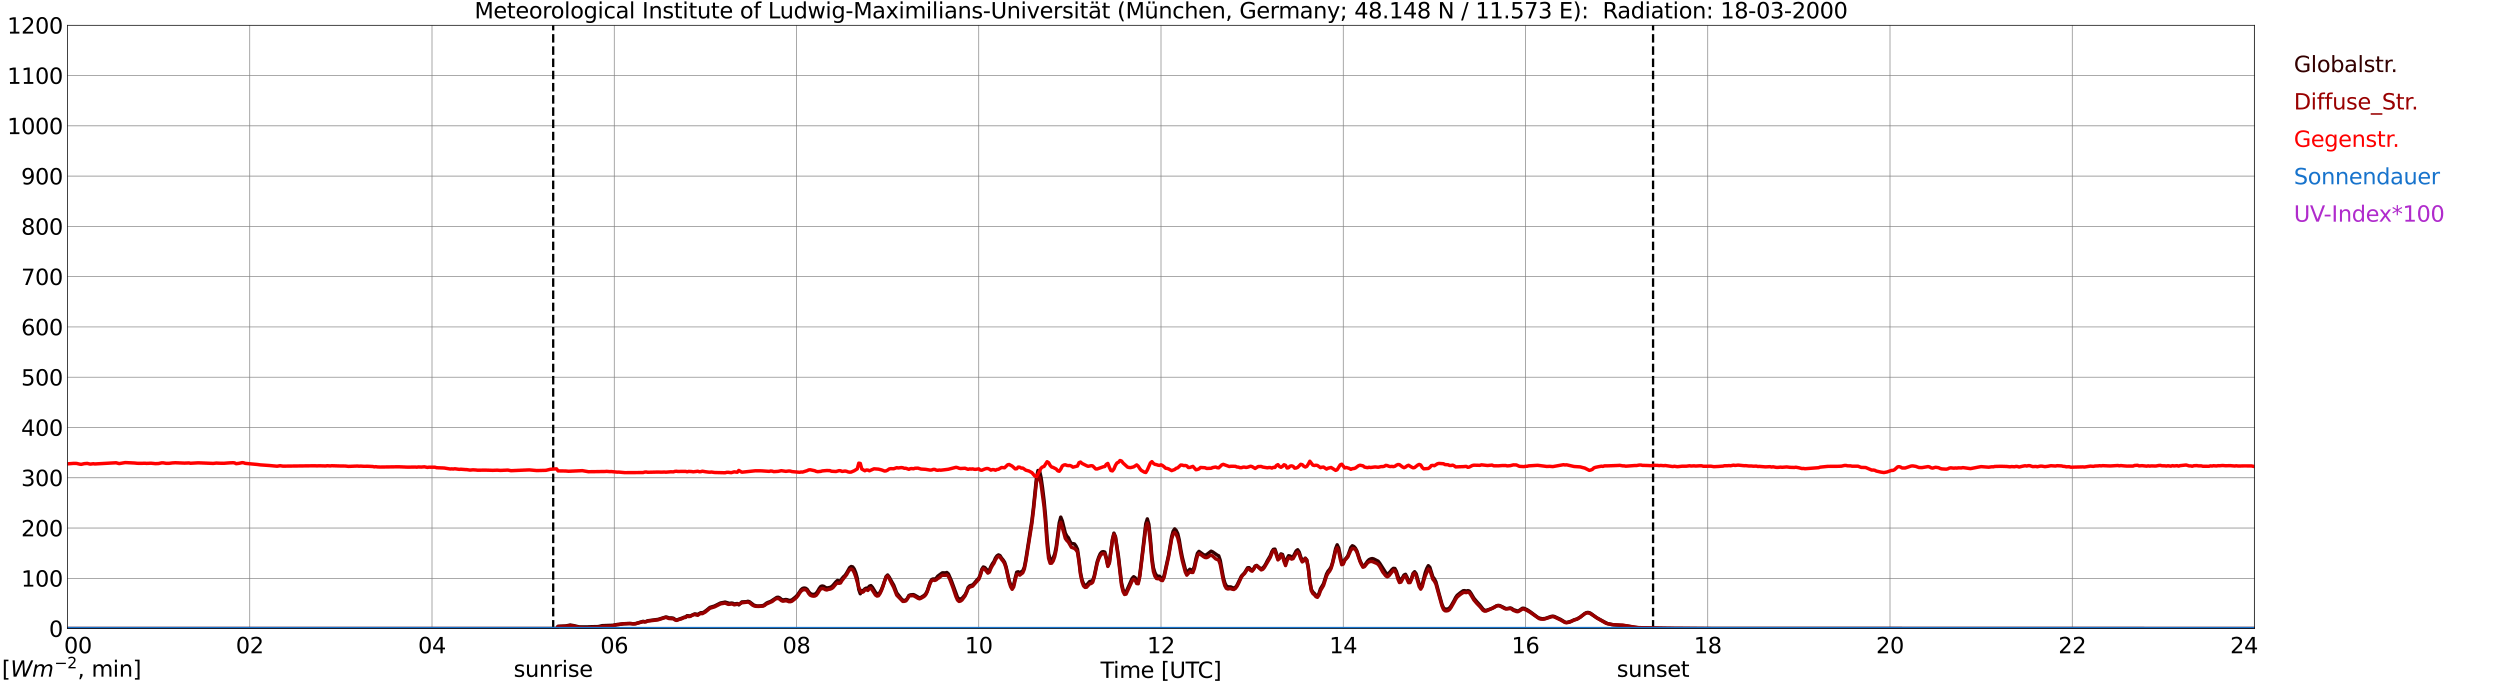<?xml version="1.0" encoding="utf-8" standalone="no"?>
<!DOCTYPE svg PUBLIC "-//W3C//DTD SVG 1.1//EN"
  "http://www.w3.org/Graphics/SVG/1.1/DTD/svg11.dtd">
<svg xmlns:xlink="http://www.w3.org/1999/xlink" width="1085.4pt" height="296.64pt" viewBox="0 0 1085.4 296.64" xmlns="http://www.w3.org/2000/svg" version="1.1">
 <defs>
  <style type="text/css">*{stroke-linejoin: round; stroke-linecap: butt}</style>
 </defs>
 <g id="figure_1">
  <g id="patch_1">
   <path d="M 0 296.64 
L 1085.4 296.64 
L 1085.4 0 
L 0 0 
z
" style="fill: #ffffff"/>
  </g>
  <g id="axes_1">
   <g id="patch_2">
    <path d="M 29.306 272.909 
L 978.814 272.909 
L 978.814 10.976 
L 29.306 10.976 
z
" style="fill: #ffffff"/>
   </g>
   <g id="patch_3">
    <path d="M 978.814 272.909 
L 978.814 272.909 
L 978.814 10.976 
L 978.814 10.976 
z
" clip-path="url(#p4f85495551)" style="fill: #d3d3d3; opacity: 0.25; stroke: #d3d3d3; stroke-linejoin: miter"/>
   </g>
   <g id="matplotlib.axis_1">
    <g id="xtick_1">
     <g id="line2d_1">
      <path d="M 29.306 272.909 
L 29.306 10.976 
" clip-path="url(#p4f85495551)" style="fill: none; stroke: #808080; stroke-width: 0.3; stroke-linecap: square"/>
     </g>
     <g id="line2d_2"/>
     <g id="text_1">
      <!--    00 -->
      <g transform="translate(18.733 283.627) scale(0.095 -0.095)">
       <defs>
        <path id="DejaVuSans-20" transform="scale(0.016)"/>
        <path id="DejaVuSans-30" d="M 2034 4250 
Q 1547 4250 1301 3770 
Q 1056 3291 1056 2328 
Q 1056 1369 1301 889 
Q 1547 409 2034 409 
Q 2525 409 2770 889 
Q 3016 1369 3016 2328 
Q 3016 3291 2770 3770 
Q 2525 4250 2034 4250 
z
M 2034 4750 
Q 2819 4750 3233 4129 
Q 3647 3509 3647 2328 
Q 3647 1150 3233 529 
Q 2819 -91 2034 -91 
Q 1250 -91 836 529 
Q 422 1150 422 2328 
Q 422 3509 836 4129 
Q 1250 4750 2034 4750 
z
" transform="scale(0.016)"/>
       </defs>
       <use xlink:href="#DejaVuSans-20"/>
       <use xlink:href="#DejaVuSans-20" transform="translate(31.787 0)"/>
       <use xlink:href="#DejaVuSans-20" transform="translate(63.574 0)"/>
       <use xlink:href="#DejaVuSans-30" transform="translate(95.361 0)"/>
       <use xlink:href="#DejaVuSans-30" transform="translate(158.984 0)"/>
      </g>
     </g>
    </g>
    <g id="xtick_2">
     <g id="line2d_3">
      <path d="M 108.431 272.909 
L 108.431 10.976 
" clip-path="url(#p4f85495551)" style="fill: none; stroke: #808080; stroke-width: 0.3; stroke-linecap: square"/>
     </g>
     <g id="line2d_4"/>
     <g id="text_2">
      <!-- 02 -->
      <g transform="translate(102.387 283.627) scale(0.095 -0.095)">
       <defs>
        <path id="DejaVuSans-32" d="M 1228 531 
L 3431 531 
L 3431 0 
L 469 0 
L 469 531 
Q 828 903 1448 1529 
Q 2069 2156 2228 2338 
Q 2531 2678 2651 2914 
Q 2772 3150 2772 3378 
Q 2772 3750 2511 3984 
Q 2250 4219 1831 4219 
Q 1534 4219 1204 4116 
Q 875 4013 500 3803 
L 500 4441 
Q 881 4594 1212 4672 
Q 1544 4750 1819 4750 
Q 2544 4750 2975 4387 
Q 3406 4025 3406 3419 
Q 3406 3131 3298 2873 
Q 3191 2616 2906 2266 
Q 2828 2175 2409 1742 
Q 1991 1309 1228 531 
z
" transform="scale(0.016)"/>
       </defs>
       <use xlink:href="#DejaVuSans-30"/>
       <use xlink:href="#DejaVuSans-32" transform="translate(63.623 0)"/>
      </g>
     </g>
    </g>
    <g id="xtick_3">
     <g id="line2d_5">
      <path d="M 187.557 272.909 
L 187.557 10.976 
" clip-path="url(#p4f85495551)" style="fill: none; stroke: #808080; stroke-width: 0.3; stroke-linecap: square"/>
     </g>
     <g id="line2d_6"/>
     <g id="text_3">
      <!-- 04 -->
      <g transform="translate(181.513 283.627) scale(0.095 -0.095)">
       <defs>
        <path id="DejaVuSans-34" d="M 2419 4116 
L 825 1625 
L 2419 1625 
L 2419 4116 
z
M 2253 4666 
L 3047 4666 
L 3047 1625 
L 3713 1625 
L 3713 1100 
L 3047 1100 
L 3047 0 
L 2419 0 
L 2419 1100 
L 313 1100 
L 313 1709 
L 2253 4666 
z
" transform="scale(0.016)"/>
       </defs>
       <use xlink:href="#DejaVuSans-30"/>
       <use xlink:href="#DejaVuSans-34" transform="translate(63.623 0)"/>
      </g>
     </g>
    </g>
    <g id="xtick_4">
     <g id="line2d_7">
      <path d="M 266.683 272.909 
L 266.683 10.976 
" clip-path="url(#p4f85495551)" style="fill: none; stroke: #808080; stroke-width: 0.3; stroke-linecap: square"/>
     </g>
     <g id="line2d_8"/>
     <g id="text_4">
      <!-- 06 -->
      <g transform="translate(260.638 283.627) scale(0.095 -0.095)">
       <defs>
        <path id="DejaVuSans-36" d="M 2113 2584 
Q 1688 2584 1439 2293 
Q 1191 2003 1191 1497 
Q 1191 994 1439 701 
Q 1688 409 2113 409 
Q 2538 409 2786 701 
Q 3034 994 3034 1497 
Q 3034 2003 2786 2293 
Q 2538 2584 2113 2584 
z
M 3366 4563 
L 3366 3988 
Q 3128 4100 2886 4159 
Q 2644 4219 2406 4219 
Q 1781 4219 1451 3797 
Q 1122 3375 1075 2522 
Q 1259 2794 1537 2939 
Q 1816 3084 2150 3084 
Q 2853 3084 3261 2657 
Q 3669 2231 3669 1497 
Q 3669 778 3244 343 
Q 2819 -91 2113 -91 
Q 1303 -91 875 529 
Q 447 1150 447 2328 
Q 447 3434 972 4092 
Q 1497 4750 2381 4750 
Q 2619 4750 2861 4703 
Q 3103 4656 3366 4563 
z
" transform="scale(0.016)"/>
       </defs>
       <use xlink:href="#DejaVuSans-30"/>
       <use xlink:href="#DejaVuSans-36" transform="translate(63.623 0)"/>
      </g>
     </g>
    </g>
    <g id="xtick_5">
     <g id="line2d_9">
      <path d="M 345.808 272.909 
L 345.808 10.976 
" clip-path="url(#p4f85495551)" style="fill: none; stroke: #808080; stroke-width: 0.3; stroke-linecap: square"/>
     </g>
     <g id="line2d_10"/>
     <g id="text_5">
      <!-- 08 -->
      <g transform="translate(339.764 283.627) scale(0.095 -0.095)">
       <defs>
        <path id="DejaVuSans-38" d="M 2034 2216 
Q 1584 2216 1326 1975 
Q 1069 1734 1069 1313 
Q 1069 891 1326 650 
Q 1584 409 2034 409 
Q 2484 409 2743 651 
Q 3003 894 3003 1313 
Q 3003 1734 2745 1975 
Q 2488 2216 2034 2216 
z
M 1403 2484 
Q 997 2584 770 2862 
Q 544 3141 544 3541 
Q 544 4100 942 4425 
Q 1341 4750 2034 4750 
Q 2731 4750 3128 4425 
Q 3525 4100 3525 3541 
Q 3525 3141 3298 2862 
Q 3072 2584 2669 2484 
Q 3125 2378 3379 2068 
Q 3634 1759 3634 1313 
Q 3634 634 3220 271 
Q 2806 -91 2034 -91 
Q 1263 -91 848 271 
Q 434 634 434 1313 
Q 434 1759 690 2068 
Q 947 2378 1403 2484 
z
M 1172 3481 
Q 1172 3119 1398 2916 
Q 1625 2713 2034 2713 
Q 2441 2713 2670 2916 
Q 2900 3119 2900 3481 
Q 2900 3844 2670 4047 
Q 2441 4250 2034 4250 
Q 1625 4250 1398 4047 
Q 1172 3844 1172 3481 
z
" transform="scale(0.016)"/>
       </defs>
       <use xlink:href="#DejaVuSans-30"/>
       <use xlink:href="#DejaVuSans-38" transform="translate(63.623 0)"/>
      </g>
     </g>
    </g>
    <g id="xtick_6">
     <g id="line2d_11">
      <path d="M 424.934 272.909 
L 424.934 10.976 
" clip-path="url(#p4f85495551)" style="fill: none; stroke: #808080; stroke-width: 0.3; stroke-linecap: square"/>
     </g>
     <g id="line2d_12"/>
     <g id="text_6">
      <!-- 10 -->
      <g transform="translate(418.89 283.627) scale(0.095 -0.095)">
       <defs>
        <path id="DejaVuSans-31" d="M 794 531 
L 1825 531 
L 1825 4091 
L 703 3866 
L 703 4441 
L 1819 4666 
L 2450 4666 
L 2450 531 
L 3481 531 
L 3481 0 
L 794 0 
L 794 531 
z
" transform="scale(0.016)"/>
       </defs>
       <use xlink:href="#DejaVuSans-31"/>
       <use xlink:href="#DejaVuSans-30" transform="translate(63.623 0)"/>
      </g>
     </g>
    </g>
    <g id="xtick_7">
     <g id="line2d_13">
      <path d="M 504.06 272.909 
L 504.06 10.976 
" clip-path="url(#p4f85495551)" style="fill: none; stroke: #808080; stroke-width: 0.3; stroke-linecap: square"/>
     </g>
     <g id="line2d_14"/>
     <g id="text_7">
      <!-- 12 -->
      <g transform="translate(498.015 283.627) scale(0.095 -0.095)">
       <use xlink:href="#DejaVuSans-31"/>
       <use xlink:href="#DejaVuSans-32" transform="translate(63.623 0)"/>
      </g>
     </g>
    </g>
    <g id="xtick_8">
     <g id="line2d_15">
      <path d="M 583.185 272.909 
L 583.185 10.976 
" clip-path="url(#p4f85495551)" style="fill: none; stroke: #808080; stroke-width: 0.3; stroke-linecap: square"/>
     </g>
     <g id="line2d_16"/>
     <g id="text_8">
      <!-- 14 -->
      <g transform="translate(577.141 283.627) scale(0.095 -0.095)">
       <use xlink:href="#DejaVuSans-31"/>
       <use xlink:href="#DejaVuSans-34" transform="translate(63.623 0)"/>
      </g>
     </g>
    </g>
    <g id="xtick_9">
     <g id="line2d_17">
      <path d="M 662.311 272.909 
L 662.311 10.976 
" clip-path="url(#p4f85495551)" style="fill: none; stroke: #808080; stroke-width: 0.3; stroke-linecap: square"/>
     </g>
     <g id="line2d_18"/>
     <g id="text_9">
      <!-- 16 -->
      <g transform="translate(656.267 283.627) scale(0.095 -0.095)">
       <use xlink:href="#DejaVuSans-31"/>
       <use xlink:href="#DejaVuSans-36" transform="translate(63.623 0)"/>
      </g>
     </g>
    </g>
    <g id="xtick_10">
     <g id="line2d_19">
      <path d="M 741.437 272.909 
L 741.437 10.976 
" clip-path="url(#p4f85495551)" style="fill: none; stroke: #808080; stroke-width: 0.3; stroke-linecap: square"/>
     </g>
     <g id="line2d_20"/>
     <g id="text_10">
      <!-- 18 -->
      <g transform="translate(735.392 283.627) scale(0.095 -0.095)">
       <use xlink:href="#DejaVuSans-31"/>
       <use xlink:href="#DejaVuSans-38" transform="translate(63.623 0)"/>
      </g>
     </g>
    </g>
    <g id="xtick_11">
     <g id="line2d_21">
      <path d="M 820.562 272.909 
L 820.562 10.976 
" clip-path="url(#p4f85495551)" style="fill: none; stroke: #808080; stroke-width: 0.3; stroke-linecap: square"/>
     </g>
     <g id="line2d_22"/>
     <g id="text_11">
      <!-- 20 -->
      <g transform="translate(814.518 283.627) scale(0.095 -0.095)">
       <use xlink:href="#DejaVuSans-32"/>
       <use xlink:href="#DejaVuSans-30" transform="translate(63.623 0)"/>
      </g>
     </g>
    </g>
    <g id="xtick_12">
     <g id="line2d_23">
      <path d="M 899.688 272.909 
L 899.688 10.976 
" clip-path="url(#p4f85495551)" style="fill: none; stroke: #808080; stroke-width: 0.3; stroke-linecap: square"/>
     </g>
     <g id="line2d_24"/>
     <g id="text_12">
      <!-- 22 -->
      <g transform="translate(893.644 283.627) scale(0.095 -0.095)">
       <use xlink:href="#DejaVuSans-32"/>
       <use xlink:href="#DejaVuSans-32" transform="translate(63.623 0)"/>
      </g>
     </g>
    </g>
    <g id="xtick_13">
     <g id="line2d_25">
      <path d="M 978.814 272.909 
L 978.814 10.976 
" clip-path="url(#p4f85495551)" style="fill: none; stroke: #808080; stroke-width: 0.3; stroke-linecap: square"/>
     </g>
     <g id="line2d_26"/>
     <g id="text_13">
      <!-- 24    -->
      <g transform="translate(968.241 283.627) scale(0.095 -0.095)">
       <use xlink:href="#DejaVuSans-32"/>
       <use xlink:href="#DejaVuSans-34" transform="translate(63.623 0)"/>
       <use xlink:href="#DejaVuSans-20" transform="translate(127.246 0)"/>
       <use xlink:href="#DejaVuSans-20" transform="translate(159.033 0)"/>
       <use xlink:href="#DejaVuSans-20" transform="translate(190.82 0)"/>
      </g>
     </g>
    </g>
    <g id="text_14">
     <!-- Time [UTC] -->
     <g transform="translate(477.806 294.322) scale(0.095 -0.095)">
      <defs>
       <path id="DejaVuSans-54" d="M -19 4666 
L 3928 4666 
L 3928 4134 
L 2272 4134 
L 2272 0 
L 1638 0 
L 1638 4134 
L -19 4134 
L -19 4666 
z
" transform="scale(0.016)"/>
       <path id="DejaVuSans-69" d="M 603 3500 
L 1178 3500 
L 1178 0 
L 603 0 
L 603 3500 
z
M 603 4863 
L 1178 4863 
L 1178 4134 
L 603 4134 
L 603 4863 
z
" transform="scale(0.016)"/>
       <path id="DejaVuSans-6d" d="M 3328 2828 
Q 3544 3216 3844 3400 
Q 4144 3584 4550 3584 
Q 5097 3584 5394 3201 
Q 5691 2819 5691 2113 
L 5691 0 
L 5113 0 
L 5113 2094 
Q 5113 2597 4934 2840 
Q 4756 3084 4391 3084 
Q 3944 3084 3684 2787 
Q 3425 2491 3425 1978 
L 3425 0 
L 2847 0 
L 2847 2094 
Q 2847 2600 2669 2842 
Q 2491 3084 2119 3084 
Q 1678 3084 1418 2786 
Q 1159 2488 1159 1978 
L 1159 0 
L 581 0 
L 581 3500 
L 1159 3500 
L 1159 2956 
Q 1356 3278 1631 3431 
Q 1906 3584 2284 3584 
Q 2666 3584 2933 3390 
Q 3200 3197 3328 2828 
z
" transform="scale(0.016)"/>
       <path id="DejaVuSans-65" d="M 3597 1894 
L 3597 1613 
L 953 1613 
Q 991 1019 1311 708 
Q 1631 397 2203 397 
Q 2534 397 2845 478 
Q 3156 559 3463 722 
L 3463 178 
Q 3153 47 2828 -22 
Q 2503 -91 2169 -91 
Q 1331 -91 842 396 
Q 353 884 353 1716 
Q 353 2575 817 3079 
Q 1281 3584 2069 3584 
Q 2775 3584 3186 3129 
Q 3597 2675 3597 1894 
z
M 3022 2063 
Q 3016 2534 2758 2815 
Q 2500 3097 2075 3097 
Q 1594 3097 1305 2825 
Q 1016 2553 972 2059 
L 3022 2063 
z
" transform="scale(0.016)"/>
       <path id="DejaVuSans-5b" d="M 550 4863 
L 1875 4863 
L 1875 4416 
L 1125 4416 
L 1125 -397 
L 1875 -397 
L 1875 -844 
L 550 -844 
L 550 4863 
z
" transform="scale(0.016)"/>
       <path id="DejaVuSans-55" d="M 556 4666 
L 1191 4666 
L 1191 1831 
Q 1191 1081 1462 751 
Q 1734 422 2344 422 
Q 2950 422 3222 751 
Q 3494 1081 3494 1831 
L 3494 4666 
L 4128 4666 
L 4128 1753 
Q 4128 841 3676 375 
Q 3225 -91 2344 -91 
Q 1459 -91 1007 375 
Q 556 841 556 1753 
L 556 4666 
z
" transform="scale(0.016)"/>
       <path id="DejaVuSans-43" d="M 4122 4306 
L 4122 3641 
Q 3803 3938 3442 4084 
Q 3081 4231 2675 4231 
Q 1875 4231 1450 3742 
Q 1025 3253 1025 2328 
Q 1025 1406 1450 917 
Q 1875 428 2675 428 
Q 3081 428 3442 575 
Q 3803 722 4122 1019 
L 4122 359 
Q 3791 134 3420 21 
Q 3050 -91 2638 -91 
Q 1578 -91 968 557 
Q 359 1206 359 2328 
Q 359 3453 968 4101 
Q 1578 4750 2638 4750 
Q 3056 4750 3426 4639 
Q 3797 4528 4122 4306 
z
" transform="scale(0.016)"/>
       <path id="DejaVuSans-5d" d="M 1947 4863 
L 1947 -844 
L 622 -844 
L 622 -397 
L 1369 -397 
L 1369 4416 
L 622 4416 
L 622 4863 
L 1947 4863 
z
" transform="scale(0.016)"/>
      </defs>
      <use xlink:href="#DejaVuSans-54"/>
      <use xlink:href="#DejaVuSans-69" transform="translate(57.959 0)"/>
      <use xlink:href="#DejaVuSans-6d" transform="translate(85.742 0)"/>
      <use xlink:href="#DejaVuSans-65" transform="translate(183.154 0)"/>
      <use xlink:href="#DejaVuSans-20" transform="translate(244.678 0)"/>
      <use xlink:href="#DejaVuSans-5b" transform="translate(276.465 0)"/>
      <use xlink:href="#DejaVuSans-55" transform="translate(315.479 0)"/>
      <use xlink:href="#DejaVuSans-54" transform="translate(388.672 0)"/>
      <use xlink:href="#DejaVuSans-43" transform="translate(443.881 0)"/>
      <use xlink:href="#DejaVuSans-5d" transform="translate(513.705 0)"/>
     </g>
    </g>
   </g>
   <g id="matplotlib.axis_2">
    <g id="ytick_1">
     <g id="line2d_27">
      <path d="M 29.306 272.909 
L 978.814 272.909 
" clip-path="url(#p4f85495551)" style="fill: none; stroke: #808080; stroke-width: 0.3; stroke-linecap: square"/>
     </g>
     <g id="line2d_28"/>
     <g id="text_15">
      <!-- 0 -->
      <g transform="translate(21.261 276.518) scale(0.095 -0.095)">
       <use xlink:href="#DejaVuSans-30"/>
      </g>
     </g>
    </g>
    <g id="ytick_2">
     <g id="line2d_29">
      <path d="M 29.306 251.081 
L 978.814 251.081 
" clip-path="url(#p4f85495551)" style="fill: none; stroke: #808080; stroke-width: 0.3; stroke-linecap: square"/>
     </g>
     <g id="line2d_30"/>
     <g id="text_16">
      <!-- 100 -->
      <g transform="translate(9.173 254.69) scale(0.095 -0.095)">
       <use xlink:href="#DejaVuSans-31"/>
       <use xlink:href="#DejaVuSans-30" transform="translate(63.623 0)"/>
       <use xlink:href="#DejaVuSans-30" transform="translate(127.246 0)"/>
      </g>
     </g>
    </g>
    <g id="ytick_3">
     <g id="line2d_31">
      <path d="M 29.306 229.253 
L 978.814 229.253 
" clip-path="url(#p4f85495551)" style="fill: none; stroke: #808080; stroke-width: 0.3; stroke-linecap: square"/>
     </g>
     <g id="line2d_32"/>
     <g id="text_17">
      <!-- 200 -->
      <g transform="translate(9.173 232.863) scale(0.095 -0.095)">
       <use xlink:href="#DejaVuSans-32"/>
       <use xlink:href="#DejaVuSans-30" transform="translate(63.623 0)"/>
       <use xlink:href="#DejaVuSans-30" transform="translate(127.246 0)"/>
      </g>
     </g>
    </g>
    <g id="ytick_4">
     <g id="line2d_33">
      <path d="M 29.306 207.426 
L 978.814 207.426 
" clip-path="url(#p4f85495551)" style="fill: none; stroke: #808080; stroke-width: 0.3; stroke-linecap: square"/>
     </g>
     <g id="line2d_34"/>
     <g id="text_18">
      <!-- 300 -->
      <g transform="translate(9.173 211.035) scale(0.095 -0.095)">
       <defs>
        <path id="DejaVuSans-33" d="M 2597 2516 
Q 3050 2419 3304 2112 
Q 3559 1806 3559 1356 
Q 3559 666 3084 287 
Q 2609 -91 1734 -91 
Q 1441 -91 1130 -33 
Q 819 25 488 141 
L 488 750 
Q 750 597 1062 519 
Q 1375 441 1716 441 
Q 2309 441 2620 675 
Q 2931 909 2931 1356 
Q 2931 1769 2642 2001 
Q 2353 2234 1838 2234 
L 1294 2234 
L 1294 2753 
L 1863 2753 
Q 2328 2753 2575 2939 
Q 2822 3125 2822 3475 
Q 2822 3834 2567 4026 
Q 2313 4219 1838 4219 
Q 1578 4219 1281 4162 
Q 984 4106 628 3988 
L 628 4550 
Q 988 4650 1302 4700 
Q 1616 4750 1894 4750 
Q 2613 4750 3031 4423 
Q 3450 4097 3450 3541 
Q 3450 3153 3228 2886 
Q 3006 2619 2597 2516 
z
" transform="scale(0.016)"/>
       </defs>
       <use xlink:href="#DejaVuSans-33"/>
       <use xlink:href="#DejaVuSans-30" transform="translate(63.623 0)"/>
       <use xlink:href="#DejaVuSans-30" transform="translate(127.246 0)"/>
      </g>
     </g>
    </g>
    <g id="ytick_5">
     <g id="line2d_35">
      <path d="M 29.306 185.598 
L 978.814 185.598 
" clip-path="url(#p4f85495551)" style="fill: none; stroke: #808080; stroke-width: 0.3; stroke-linecap: square"/>
     </g>
     <g id="line2d_36"/>
     <g id="text_19">
      <!-- 400 -->
      <g transform="translate(9.173 189.207) scale(0.095 -0.095)">
       <use xlink:href="#DejaVuSans-34"/>
       <use xlink:href="#DejaVuSans-30" transform="translate(63.623 0)"/>
       <use xlink:href="#DejaVuSans-30" transform="translate(127.246 0)"/>
      </g>
     </g>
    </g>
    <g id="ytick_6">
     <g id="line2d_37">
      <path d="M 29.306 163.77 
L 978.814 163.77 
" clip-path="url(#p4f85495551)" style="fill: none; stroke: #808080; stroke-width: 0.3; stroke-linecap: square"/>
     </g>
     <g id="line2d_38"/>
     <g id="text_20">
      <!-- 500 -->
      <g transform="translate(9.173 167.379) scale(0.095 -0.095)">
       <defs>
        <path id="DejaVuSans-35" d="M 691 4666 
L 3169 4666 
L 3169 4134 
L 1269 4134 
L 1269 2991 
Q 1406 3038 1543 3061 
Q 1681 3084 1819 3084 
Q 2600 3084 3056 2656 
Q 3513 2228 3513 1497 
Q 3513 744 3044 326 
Q 2575 -91 1722 -91 
Q 1428 -91 1123 -41 
Q 819 9 494 109 
L 494 744 
Q 775 591 1075 516 
Q 1375 441 1709 441 
Q 2250 441 2565 725 
Q 2881 1009 2881 1497 
Q 2881 1984 2565 2268 
Q 2250 2553 1709 2553 
Q 1456 2553 1204 2497 
Q 953 2441 691 2322 
L 691 4666 
z
" transform="scale(0.016)"/>
       </defs>
       <use xlink:href="#DejaVuSans-35"/>
       <use xlink:href="#DejaVuSans-30" transform="translate(63.623 0)"/>
       <use xlink:href="#DejaVuSans-30" transform="translate(127.246 0)"/>
      </g>
     </g>
    </g>
    <g id="ytick_7">
     <g id="line2d_39">
      <path d="M 29.306 141.942 
L 978.814 141.942 
" clip-path="url(#p4f85495551)" style="fill: none; stroke: #808080; stroke-width: 0.3; stroke-linecap: square"/>
     </g>
     <g id="line2d_40"/>
     <g id="text_21">
      <!-- 600 -->
      <g transform="translate(9.173 145.551) scale(0.095 -0.095)">
       <use xlink:href="#DejaVuSans-36"/>
       <use xlink:href="#DejaVuSans-30" transform="translate(63.623 0)"/>
       <use xlink:href="#DejaVuSans-30" transform="translate(127.246 0)"/>
      </g>
     </g>
    </g>
    <g id="ytick_8">
     <g id="line2d_41">
      <path d="M 29.306 120.114 
L 978.814 120.114 
" clip-path="url(#p4f85495551)" style="fill: none; stroke: #808080; stroke-width: 0.3; stroke-linecap: square"/>
     </g>
     <g id="line2d_42"/>
     <g id="text_22">
      <!-- 700 -->
      <g transform="translate(9.173 123.724) scale(0.095 -0.095)">
       <defs>
        <path id="DejaVuSans-37" d="M 525 4666 
L 3525 4666 
L 3525 4397 
L 1831 0 
L 1172 0 
L 2766 4134 
L 525 4134 
L 525 4666 
z
" transform="scale(0.016)"/>
       </defs>
       <use xlink:href="#DejaVuSans-37"/>
       <use xlink:href="#DejaVuSans-30" transform="translate(63.623 0)"/>
       <use xlink:href="#DejaVuSans-30" transform="translate(127.246 0)"/>
      </g>
     </g>
    </g>
    <g id="ytick_9">
     <g id="line2d_43">
      <path d="M 29.306 98.287 
L 978.814 98.287 
" clip-path="url(#p4f85495551)" style="fill: none; stroke: #808080; stroke-width: 0.3; stroke-linecap: square"/>
     </g>
     <g id="line2d_44"/>
     <g id="text_23">
      <!-- 800 -->
      <g transform="translate(9.173 101.896) scale(0.095 -0.095)">
       <use xlink:href="#DejaVuSans-38"/>
       <use xlink:href="#DejaVuSans-30" transform="translate(63.623 0)"/>
       <use xlink:href="#DejaVuSans-30" transform="translate(127.246 0)"/>
      </g>
     </g>
    </g>
    <g id="ytick_10">
     <g id="line2d_45">
      <path d="M 29.306 76.459 
L 978.814 76.459 
" clip-path="url(#p4f85495551)" style="fill: none; stroke: #808080; stroke-width: 0.3; stroke-linecap: square"/>
     </g>
     <g id="line2d_46"/>
     <g id="text_24">
      <!-- 900 -->
      <g transform="translate(9.173 80.068) scale(0.095 -0.095)">
       <defs>
        <path id="DejaVuSans-39" d="M 703 97 
L 703 672 
Q 941 559 1184 500 
Q 1428 441 1663 441 
Q 2288 441 2617 861 
Q 2947 1281 2994 2138 
Q 2813 1869 2534 1725 
Q 2256 1581 1919 1581 
Q 1219 1581 811 2004 
Q 403 2428 403 3163 
Q 403 3881 828 4315 
Q 1253 4750 1959 4750 
Q 2769 4750 3195 4129 
Q 3622 3509 3622 2328 
Q 3622 1225 3098 567 
Q 2575 -91 1691 -91 
Q 1453 -91 1209 -44 
Q 966 3 703 97 
z
M 1959 2075 
Q 2384 2075 2632 2365 
Q 2881 2656 2881 3163 
Q 2881 3666 2632 3958 
Q 2384 4250 1959 4250 
Q 1534 4250 1286 3958 
Q 1038 3666 1038 3163 
Q 1038 2656 1286 2365 
Q 1534 2075 1959 2075 
z
" transform="scale(0.016)"/>
       </defs>
       <use xlink:href="#DejaVuSans-39"/>
       <use xlink:href="#DejaVuSans-30" transform="translate(63.623 0)"/>
       <use xlink:href="#DejaVuSans-30" transform="translate(127.246 0)"/>
      </g>
     </g>
    </g>
    <g id="ytick_11">
     <g id="line2d_47">
      <path d="M 29.306 54.631 
L 978.814 54.631 
" clip-path="url(#p4f85495551)" style="fill: none; stroke: #808080; stroke-width: 0.3; stroke-linecap: square"/>
     </g>
     <g id="line2d_48"/>
     <g id="text_25">
      <!-- 1000 -->
      <g transform="translate(3.128 58.24) scale(0.095 -0.095)">
       <use xlink:href="#DejaVuSans-31"/>
       <use xlink:href="#DejaVuSans-30" transform="translate(63.623 0)"/>
       <use xlink:href="#DejaVuSans-30" transform="translate(127.246 0)"/>
       <use xlink:href="#DejaVuSans-30" transform="translate(190.869 0)"/>
      </g>
     </g>
    </g>
    <g id="ytick_12">
     <g id="line2d_49">
      <path d="M 29.306 32.803 
L 978.814 32.803 
" clip-path="url(#p4f85495551)" style="fill: none; stroke: #808080; stroke-width: 0.3; stroke-linecap: square"/>
     </g>
     <g id="line2d_50"/>
     <g id="text_26">
      <!-- 1100 -->
      <g transform="translate(3.128 36.413) scale(0.095 -0.095)">
       <use xlink:href="#DejaVuSans-31"/>
       <use xlink:href="#DejaVuSans-31" transform="translate(63.623 0)"/>
       <use xlink:href="#DejaVuSans-30" transform="translate(127.246 0)"/>
       <use xlink:href="#DejaVuSans-30" transform="translate(190.869 0)"/>
      </g>
     </g>
    </g>
    <g id="ytick_13">
     <g id="line2d_51">
      <path d="M 29.306 10.976 
L 978.814 10.976 
" clip-path="url(#p4f85495551)" style="fill: none; stroke: #808080; stroke-width: 0.3; stroke-linecap: square"/>
     </g>
     <g id="line2d_52"/>
     <g id="text_27">
      <!-- 1200 -->
      <g transform="translate(3.128 14.585) scale(0.095 -0.095)">
       <use xlink:href="#DejaVuSans-31"/>
       <use xlink:href="#DejaVuSans-32" transform="translate(63.623 0)"/>
       <use xlink:href="#DejaVuSans-30" transform="translate(127.246 0)"/>
       <use xlink:href="#DejaVuSans-30" transform="translate(190.869 0)"/>
      </g>
     </g>
    </g>
   </g>
   <g id="line2d_53">
    <path d="M 240.176 272.909 
L 240.176 10.976 
" clip-path="url(#p4f85495551)" style="fill: none; stroke-dasharray: 3.7,1.6; stroke-dashoffset: 0; stroke: #000000"/>
   </g>
   <g id="line2d_54">
    <path d="M 717.699 272.909 
L 717.699 10.976 
" clip-path="url(#p4f85495551)" style="fill: none; stroke-dasharray: 3.7,1.6; stroke-dashoffset: 0; stroke: #000000"/>
   </g>
   <g id="line2d_55">
    <path d="M 29.306 272.909 
L 241.626 272.909 
L 242.286 271.924 
L 245.583 271.785 
L 247.561 271.376 
L 248.88 271.59 
L 251.517 272.191 
L 255.473 272.171 
L 256.792 272.103 
L 259.43 272.055 
L 260.089 271.979 
L 261.408 271.647 
L 262.726 271.595 
L 264.045 271.542 
L 266.023 271.486 
L 268.002 271.121 
L 268.661 271.121 
L 270.639 270.8 
L 273.936 270.7 
L 274.595 270.824 
L 275.914 270.752 
L 277.233 270.353 
L 279.211 269.768 
L 279.87 269.921 
L 280.53 269.833 
L 281.189 269.517 
L 285.805 268.899 
L 289.102 267.867 
L 289.761 268.004 
L 290.42 268.294 
L 291.739 268.286 
L 292.399 268.432 
L 293.058 268.925 
L 293.717 269.211 
L 296.355 268.273 
L 297.014 267.976 
L 297.674 267.836 
L 298.333 267.314 
L 299.652 267.45 
L 301.63 266.524 
L 302.949 266.756 
L 304.267 266.002 
L 304.927 266.048 
L 305.586 265.793 
L 306.905 264.826 
L 308.224 263.719 
L 310.202 263.117 
L 312.839 261.79 
L 314.158 261.55 
L 314.818 261.401 
L 316.796 261.986 
L 317.455 261.831 
L 318.114 261.899 
L 318.774 262.218 
L 320.093 262.036 
L 320.752 262.615 
L 322.071 261.34 
L 324.049 261.244 
L 324.708 261.059 
L 325.368 261.244 
L 327.346 262.757 
L 328.665 263.117 
L 329.983 263.075 
L 331.302 262.91 
L 331.961 262.541 
L 332.621 261.964 
L 333.28 261.598 
L 334.599 261.115 
L 337.236 259.384 
L 337.896 259.306 
L 338.555 259.616 
L 339.215 260.194 
L 339.874 260.484 
L 341.193 260.286 
L 341.852 260.399 
L 342.512 260.661 
L 343.171 260.661 
L 343.83 260.447 
L 345.149 259.404 
L 345.808 258.808 
L 346.468 257.996 
L 347.787 256.032 
L 348.446 255.477 
L 349.105 255.307 
L 349.765 255.401 
L 350.424 255.866 
L 351.083 256.896 
L 351.743 257.649 
L 352.402 257.994 
L 353.062 258.083 
L 353.721 258.014 
L 354.38 257.568 
L 355.04 256.632 
L 355.699 255.471 
L 356.359 254.611 
L 357.018 254.414 
L 357.677 254.58 
L 358.337 255.043 
L 358.996 255.296 
L 360.315 255.054 
L 360.974 254.737 
L 361.634 254.17 
L 362.952 252.596 
L 363.612 252.002 
L 364.271 252.205 
L 364.93 252.155 
L 365.59 251.151 
L 366.249 250.387 
L 366.909 249.793 
L 367.568 248.791 
L 368.887 246.449 
L 369.546 245.965 
L 370.206 246.135 
L 370.865 247.039 
L 371.524 248.647 
L 372.184 251.013 
L 372.843 255.927 
L 373.502 257.778 
L 374.162 256.387 
L 374.821 256.448 
L 375.481 255.647 
L 376.14 255.318 
L 376.799 255.444 
L 377.459 254.488 
L 378.118 254.257 
L 378.777 254.988 
L 380.096 257.16 
L 380.756 257.817 
L 381.415 257.922 
L 382.074 257.14 
L 382.734 255.829 
L 383.393 254.159 
L 384.712 250.295 
L 385.371 249.647 
L 386.031 250.509 
L 387.349 252.904 
L 388.009 254.043 
L 389.328 257.433 
L 390.646 259.116 
L 391.306 259.982 
L 391.965 260.591 
L 392.624 260.687 
L 393.284 260.561 
L 393.943 259.801 
L 394.603 258.546 
L 395.262 258.275 
L 396.581 258.158 
L 397.24 258.452 
L 399.218 259.609 
L 399.878 259.358 
L 401.196 258.537 
L 401.856 257.907 
L 402.515 256.691 
L 403.834 252.799 
L 404.493 251.618 
L 405.153 251.352 
L 405.812 251.465 
L 406.471 251.033 
L 407.131 250.16 
L 409.109 248.706 
L 410.428 248.737 
L 411.087 248.564 
L 411.746 249.154 
L 413.065 252.153 
L 415.703 259.347 
L 416.362 260.057 
L 417.022 260.063 
L 417.681 259.777 
L 419 258.247 
L 419.659 256.874 
L 420.318 255.054 
L 420.978 254.36 
L 422.297 253.947 
L 422.956 253.259 
L 424.275 251.649 
L 424.934 251.109 
L 425.593 249.509 
L 426.253 247.196 
L 426.912 246.174 
L 427.572 246.403 
L 428.89 247.89 
L 429.55 247.53 
L 430.209 245.949 
L 430.869 244.744 
L 431.528 243.801 
L 432.187 242.274 
L 432.847 241.337 
L 433.506 240.922 
L 434.165 241.23 
L 434.825 242.287 
L 435.484 243.081 
L 436.144 244.074 
L 436.803 246.093 
L 438.122 252.039 
L 438.781 253.906 
L 439.44 254.953 
L 440.1 253.923 
L 440.759 250.904 
L 441.419 248.425 
L 442.078 248.243 
L 442.737 248.671 
L 444.056 247.824 
L 444.716 246.255 
L 445.375 242.889 
L 448.012 225.946 
L 448.672 220.459 
L 449.991 207.541 
L 450.65 204.285 
L 451.309 204.341 
L 451.969 207.251 
L 452.628 211.861 
L 453.287 217.281 
L 453.947 224.375 
L 454.606 233.846 
L 455.266 240.344 
L 455.925 242.854 
L 456.584 243.066 
L 457.244 242.269 
L 457.903 240.547 
L 458.563 237.474 
L 459.881 227.014 
L 460.541 224.519 
L 461.2 226.154 
L 462.519 231.471 
L 463.178 232.735 
L 463.838 233.481 
L 464.497 234.95 
L 465.156 236.04 
L 465.816 236.026 
L 466.475 236.164 
L 467.134 237.074 
L 467.794 238.451 
L 468.453 242.974 
L 469.113 248.649 
L 469.772 251.745 
L 470.431 253.48 
L 471.091 254.135 
L 471.75 254.085 
L 473.069 252.48 
L 473.728 252.316 
L 474.388 252 
L 475.047 250.169 
L 476.366 243.869 
L 477.025 241.907 
L 477.685 240.416 
L 478.344 239.648 
L 479.003 239.497 
L 479.663 239.709 
L 480.322 242.097 
L 480.981 245.548 
L 481.641 244.194 
L 482.96 234.184 
L 483.619 231.473 
L 484.278 232.988 
L 485.597 241.538 
L 486.916 253.035 
L 487.575 255.973 
L 488.235 257.276 
L 488.894 257.053 
L 491.532 251.09 
L 492.191 250.402 
L 492.85 250.828 
L 493.51 252.373 
L 494.169 252.757 
L 494.828 249.789 
L 496.147 238.746 
L 497.466 227.352 
L 498.125 225.283 
L 498.785 227.625 
L 499.444 233.787 
L 500.103 241.802 
L 500.763 246.502 
L 501.422 248.671 
L 502.082 249.841 
L 502.741 250.195 
L 503.4 250.177 
L 504.06 251.02 
L 504.719 251.267 
L 505.379 250.02 
L 507.357 240.981 
L 508.675 233.025 
L 509.335 230.644 
L 509.994 229.64 
L 510.654 230.31 
L 511.313 231.659 
L 511.972 234.348 
L 512.632 238.469 
L 513.291 241.878 
L 514.61 247.143 
L 515.269 248.556 
L 516.588 247.15 
L 517.247 247.455 
L 517.907 247.608 
L 518.566 245.842 
L 519.226 242.623 
L 519.885 240.215 
L 520.544 239.397 
L 522.522 240.831 
L 523.182 241.036 
L 523.841 240.826 
L 525.819 239.314 
L 526.479 239.604 
L 528.457 240.994 
L 529.116 241.322 
L 529.776 243.26 
L 531.094 250.601 
L 531.754 253.037 
L 532.413 254.362 
L 533.073 254.787 
L 534.391 254.833 
L 535.051 255.137 
L 535.71 255.316 
L 536.369 255.001 
L 537.029 254.157 
L 539.007 250.084 
L 540.326 248.724 
L 541.644 246.528 
L 542.304 246.454 
L 542.963 247.202 
L 543.623 247.632 
L 544.282 246.953 
L 544.941 245.762 
L 545.601 245.484 
L 546.919 246.595 
L 547.579 246.901 
L 548.238 246.6 
L 548.898 245.875 
L 549.557 244.821 
L 550.216 243.492 
L 551.535 241.25 
L 552.195 239.501 
L 552.854 238.513 
L 553.513 238.412 
L 554.173 240.309 
L 554.832 242.627 
L 555.491 242.14 
L 556.151 240.484 
L 556.81 240.73 
L 557.47 243.005 
L 558.129 244.67 
L 558.788 242.54 
L 559.448 241.278 
L 560.107 241.422 
L 560.766 241.85 
L 561.426 241.752 
L 562.745 239.191 
L 563.404 238.687 
L 564.063 239.693 
L 564.723 241.82 
L 565.382 243.376 
L 566.042 243.105 
L 566.701 242.328 
L 567.36 243.116 
L 568.02 246.504 
L 568.679 252.177 
L 569.338 255.914 
L 569.998 257.055 
L 570.657 257.664 
L 571.317 258.55 
L 571.976 258.81 
L 572.635 257.728 
L 573.295 255.636 
L 574.613 253.436 
L 575.932 249.237 
L 576.592 247.988 
L 577.251 247.231 
L 577.91 246.163 
L 578.57 244.09 
L 579.889 238.152 
L 580.548 236.537 
L 581.207 237.917 
L 582.526 244.231 
L 583.185 244.328 
L 583.845 242.968 
L 584.504 242.267 
L 585.164 241.376 
L 586.482 237.709 
L 587.142 236.954 
L 587.801 237.268 
L 588.46 237.997 
L 589.12 239.229 
L 590.439 243.319 
L 591.098 244.755 
L 591.757 245.864 
L 592.417 245.522 
L 593.736 243.636 
L 594.395 242.989 
L 595.054 242.675 
L 595.714 242.514 
L 596.373 242.664 
L 598.351 243.662 
L 599.011 244.52 
L 601.648 248.682 
L 602.307 249.199 
L 602.967 248.863 
L 603.626 248.182 
L 604.286 247.329 
L 604.945 246.768 
L 605.604 246.825 
L 606.264 248.071 
L 606.923 250.164 
L 607.582 251.625 
L 608.242 251.76 
L 608.901 250.821 
L 609.561 249.66 
L 610.22 249.346 
L 610.879 250.614 
L 611.539 252.341 
L 612.198 252.469 
L 612.858 251.037 
L 613.517 248.916 
L 614.176 248.23 
L 614.836 249.112 
L 616.154 253.668 
L 616.814 254.864 
L 617.473 253.823 
L 618.792 248.606 
L 619.451 246.812 
L 620.111 245.607 
L 620.77 246.277 
L 622.089 250.507 
L 622.748 251.315 
L 623.408 252.633 
L 624.726 257.557 
L 626.045 262.377 
L 626.705 263.914 
L 627.364 264.446 
L 628.023 264.477 
L 628.683 264.376 
L 629.342 263.933 
L 630.001 263.058 
L 631.32 260.742 
L 631.98 259.43 
L 632.639 258.476 
L 633.958 257.4 
L 635.276 256.464 
L 635.936 256.446 
L 636.595 256.651 
L 637.255 256.424 
L 637.914 256.608 
L 638.573 257.501 
L 639.892 259.729 
L 641.211 261.299 
L 642.53 262.735 
L 643.848 264.433 
L 644.508 264.924 
L 645.167 265.027 
L 646.486 264.608 
L 647.805 264.119 
L 649.783 263.003 
L 650.442 262.844 
L 651.102 262.931 
L 652.42 263.527 
L 653.739 264.221 
L 654.399 264.224 
L 655.717 263.929 
L 656.377 264.189 
L 657.036 264.695 
L 659.014 265.324 
L 659.674 264.968 
L 660.992 264.069 
L 661.652 264.106 
L 662.97 264.697 
L 664.289 265.548 
L 667.586 268.006 
L 668.246 268.342 
L 669.564 268.652 
L 670.883 268.526 
L 672.861 267.829 
L 673.521 267.609 
L 674.18 267.522 
L 674.839 267.655 
L 677.477 268.895 
L 679.455 270.089 
L 680.114 270.289 
L 682.092 269.755 
L 683.411 269.109 
L 684.73 268.707 
L 686.049 267.908 
L 688.027 266.387 
L 688.686 266.024 
L 689.346 265.88 
L 690.005 266.002 
L 690.664 266.326 
L 693.302 268.27 
L 697.918 270.75 
L 699.236 271.019 
L 700.555 271.261 
L 705.83 271.678 
L 709.786 272.389 
L 712.424 272.647 
L 718.358 272.728 
L 725.612 272.839 
L 978.154 272.909 
L 978.154 272.909 
" clip-path="url(#p4f85495551)" style="fill: none; stroke: #330000; stroke-width: 1.5; stroke-linecap: square"/>
   </g>
   <g id="line2d_56">
    <path d="M 29.306 272.909 
L 241.626 272.909 
L 242.286 272.04 
L 245.583 271.909 
L 247.561 271.584 
L 248.88 271.78 
L 251.517 272.398 
L 252.836 272.544 
L 254.155 272.605 
L 255.473 272.546 
L 257.451 272.378 
L 260.089 272.289 
L 262.067 271.959 
L 264.045 271.933 
L 265.364 271.826 
L 268.002 271.224 
L 269.32 271.001 
L 270.639 270.833 
L 273.277 270.7 
L 275.255 270.883 
L 275.914 270.822 
L 279.211 269.892 
L 279.87 270.038 
L 280.53 269.918 
L 281.189 269.65 
L 285.145 269.187 
L 285.805 269.076 
L 288.442 268.214 
L 289.102 268.041 
L 290.42 268.528 
L 292.399 268.668 
L 293.058 269.146 
L 293.717 269.368 
L 295.036 268.879 
L 295.696 268.744 
L 297.014 268.142 
L 297.674 268.063 
L 298.333 267.496 
L 298.992 267.692 
L 299.652 267.622 
L 300.971 266.935 
L 301.63 266.821 
L 302.949 267.14 
L 303.608 266.62 
L 304.267 266.374 
L 304.927 266.426 
L 306.246 265.701 
L 308.224 264.09 
L 310.202 263.49 
L 312.839 262.172 
L 314.818 261.84 
L 316.136 262.375 
L 316.796 262.364 
L 317.455 262.211 
L 318.114 262.303 
L 318.774 262.604 
L 321.411 262.06 
L 322.071 261.702 
L 324.708 261.401 
L 325.368 261.617 
L 326.686 262.7 
L 327.346 263.049 
L 328.005 263.226 
L 329.324 263.281 
L 331.302 263.158 
L 331.961 262.855 
L 332.621 262.311 
L 335.258 261.146 
L 336.577 260.116 
L 337.236 259.867 
L 337.896 259.83 
L 338.555 260.168 
L 339.215 260.744 
L 339.874 261.017 
L 341.193 260.801 
L 341.852 260.954 
L 342.512 261.233 
L 343.171 261.235 
L 343.83 261.021 
L 345.149 260.002 
L 345.808 259.397 
L 346.468 258.585 
L 347.127 257.516 
L 347.787 256.66 
L 348.446 256.158 
L 349.105 255.992 
L 349.765 256.032 
L 350.424 256.501 
L 351.083 257.634 
L 351.743 258.391 
L 352.402 258.692 
L 353.062 258.821 
L 353.721 258.786 
L 354.38 258.437 
L 355.04 257.575 
L 355.699 256.446 
L 356.359 255.654 
L 357.018 255.488 
L 357.677 255.636 
L 358.337 256.012 
L 358.996 256.149 
L 359.655 255.879 
L 360.315 255.794 
L 360.974 255.556 
L 361.634 255.124 
L 362.952 253.548 
L 363.612 253.067 
L 364.271 253.259 
L 364.93 253.091 
L 365.59 251.987 
L 367.568 249.507 
L 368.227 248.289 
L 368.887 247.327 
L 369.546 247.019 
L 370.206 247.421 
L 370.865 248.625 
L 371.524 250.426 
L 372.843 255.034 
L 373.502 256.555 
L 374.162 257.162 
L 374.821 256.99 
L 375.481 256.165 
L 376.14 256.027 
L 376.799 256.348 
L 377.459 255.455 
L 378.118 255.359 
L 378.777 256.267 
L 380.096 258.334 
L 380.756 258.788 
L 381.415 258.636 
L 382.074 257.671 
L 382.734 256.267 
L 383.393 254.495 
L 384.053 252.319 
L 384.712 250.614 
L 385.371 250.084 
L 386.031 251.136 
L 387.349 253.764 
L 388.009 255.012 
L 389.328 258.396 
L 391.965 261.1 
L 392.624 261.078 
L 393.284 260.895 
L 393.943 260.048 
L 394.603 258.836 
L 395.262 258.655 
L 396.581 258.603 
L 397.899 259.349 
L 398.559 259.764 
L 399.218 259.978 
L 399.878 259.723 
L 401.196 258.965 
L 401.856 258.299 
L 402.515 257.027 
L 403.834 253.168 
L 404.493 252.072 
L 405.153 251.849 
L 405.812 252.009 
L 406.471 251.745 
L 407.131 251.162 
L 407.79 250.83 
L 408.45 250.145 
L 409.109 249.736 
L 410.428 249.784 
L 411.087 249.614 
L 411.746 250.262 
L 412.406 251.614 
L 413.725 255.095 
L 415.043 259.018 
L 415.703 260.508 
L 416.362 261.109 
L 417.022 260.954 
L 417.681 260.476 
L 419 258.69 
L 419.659 257.241 
L 420.318 255.51 
L 420.978 254.927 
L 422.297 254.482 
L 423.615 252.963 
L 424.934 251.539 
L 425.593 249.878 
L 426.253 247.685 
L 426.912 246.818 
L 427.572 247.165 
L 428.89 248.818 
L 429.55 248.418 
L 430.209 246.755 
L 430.869 245.522 
L 431.528 244.563 
L 432.187 243.027 
L 432.847 242.033 
L 433.506 241.56 
L 434.165 241.835 
L 434.825 242.839 
L 435.484 243.625 
L 436.144 244.71 
L 436.803 246.689 
L 438.122 252.657 
L 438.781 254.728 
L 439.44 255.846 
L 440.1 254.809 
L 440.759 251.825 
L 441.419 249.4 
L 442.078 249.261 
L 442.737 249.695 
L 444.056 248.684 
L 444.716 247.104 
L 445.375 243.747 
L 448.012 227.219 
L 448.672 221.659 
L 449.991 209.089 
L 450.65 206.664 
L 451.309 207.257 
L 451.969 210.158 
L 453.287 219.952 
L 453.947 227.217 
L 454.606 236.47 
L 455.266 242.455 
L 455.925 244.55 
L 456.584 244.502 
L 457.244 243.555 
L 457.903 241.73 
L 458.563 238.67 
L 459.881 228.684 
L 460.541 226.734 
L 461.859 231.285 
L 462.519 233.763 
L 463.178 234.664 
L 463.838 235.321 
L 465.156 237.607 
L 466.475 238.098 
L 467.134 238.689 
L 467.794 239.683 
L 468.453 243.924 
L 469.113 249.459 
L 469.772 252.6 
L 470.431 254.384 
L 471.091 255.021 
L 471.75 254.947 
L 473.069 253.478 
L 473.728 253.336 
L 474.388 252.829 
L 475.047 250.78 
L 476.366 244.502 
L 477.025 242.664 
L 477.685 241.252 
L 478.344 240.475 
L 479.003 240.346 
L 479.663 240.51 
L 480.322 242.741 
L 480.981 245.917 
L 481.641 244.467 
L 482.96 234.579 
L 483.619 231.925 
L 484.278 233.414 
L 485.597 242.776 
L 486.916 254.017 
L 487.575 256.828 
L 488.235 258.094 
L 488.894 257.931 
L 491.532 252.203 
L 492.191 251.518 
L 492.85 251.948 
L 493.51 253.336 
L 494.169 253.434 
L 494.828 250.352 
L 496.147 239.831 
L 497.466 228.983 
L 498.125 227.075 
L 498.785 229.474 
L 499.444 235.592 
L 500.103 243.461 
L 500.763 248.119 
L 501.422 250.171 
L 502.082 251.153 
L 502.741 251.269 
L 503.4 251.199 
L 504.06 251.921 
L 504.719 252.074 
L 505.379 250.741 
L 507.357 241.708 
L 508.675 233.968 
L 509.335 231.838 
L 509.994 231.137 
L 510.654 232.008 
L 511.313 233.47 
L 511.972 236.236 
L 512.632 240.156 
L 513.291 243.376 
L 514.61 248.359 
L 515.269 249.706 
L 516.588 248.222 
L 517.247 248.51 
L 517.907 248.536 
L 518.566 246.788 
L 519.226 243.719 
L 519.885 241.339 
L 520.544 240.37 
L 521.204 240.687 
L 522.522 241.675 
L 523.182 242.044 
L 523.841 242.114 
L 524.501 241.835 
L 525.16 241.276 
L 525.819 241.066 
L 526.479 241.381 
L 527.797 242.627 
L 529.116 243.192 
L 529.776 245.046 
L 531.094 251.902 
L 531.754 254.264 
L 532.413 255.449 
L 533.073 255.713 
L 533.732 255.584 
L 534.391 255.595 
L 535.051 255.829 
L 535.71 255.92 
L 536.369 255.482 
L 537.029 254.6 
L 537.688 253.353 
L 539.007 250.492 
L 539.666 249.64 
L 540.326 249.036 
L 541.644 246.988 
L 542.304 246.993 
L 542.963 247.7 
L 543.623 247.981 
L 544.282 247.156 
L 544.941 245.903 
L 545.601 245.646 
L 547.579 247.427 
L 548.238 247.183 
L 548.898 246.425 
L 551.535 241.944 
L 552.195 240.148 
L 552.854 239.043 
L 553.513 239.082 
L 554.832 243.083 
L 555.491 242.466 
L 556.151 240.911 
L 556.81 241.357 
L 557.47 243.769 
L 558.129 245.55 
L 558.788 243.457 
L 559.448 242.173 
L 560.107 242.302 
L 560.766 242.743 
L 561.426 242.529 
L 562.745 240.152 
L 563.404 239.643 
L 564.063 240.584 
L 564.723 242.608 
L 565.382 243.952 
L 566.042 243.5 
L 566.701 242.562 
L 567.36 243.289 
L 568.02 246.753 
L 568.679 252.611 
L 569.338 256.507 
L 569.998 257.697 
L 570.657 258.234 
L 571.317 259.048 
L 571.976 259.334 
L 572.635 258.348 
L 573.295 256.455 
L 574.613 254.202 
L 575.932 250.064 
L 576.592 248.835 
L 577.251 248.014 
L 577.91 246.781 
L 578.57 244.555 
L 579.889 239.019 
L 580.548 237.808 
L 581.207 239.283 
L 581.867 242.614 
L 582.526 245.164 
L 583.185 244.921 
L 583.845 243.302 
L 585.164 241.811 
L 586.482 238.862 
L 587.142 238.159 
L 587.801 238.176 
L 588.46 238.611 
L 589.12 239.752 
L 590.439 243.714 
L 591.098 245.144 
L 591.757 246.27 
L 592.417 246.01 
L 593.736 244.352 
L 594.395 243.932 
L 595.054 243.762 
L 595.714 243.767 
L 597.692 244.596 
L 598.351 245.041 
L 599.011 245.93 
L 600.329 248.346 
L 601.648 250.033 
L 602.307 250.441 
L 602.967 250.044 
L 604.945 247.554 
L 605.604 247.741 
L 606.264 249.13 
L 606.923 251.417 
L 607.582 252.91 
L 608.242 252.729 
L 609.561 250.26 
L 610.22 250.011 
L 611.539 252.954 
L 612.198 252.932 
L 612.858 251.384 
L 613.517 249.28 
L 614.176 248.85 
L 614.836 250.086 
L 616.154 254.696 
L 616.814 255.783 
L 617.473 254.683 
L 618.133 252.063 
L 618.792 249.983 
L 620.111 247.045 
L 620.77 247.473 
L 622.089 251.483 
L 622.748 252.292 
L 623.408 253.548 
L 626.045 263.038 
L 626.705 264.59 
L 627.364 265.186 
L 628.023 265.225 
L 628.683 265.092 
L 629.342 264.627 
L 630.001 263.713 
L 631.32 261.427 
L 631.98 260.159 
L 632.639 259.218 
L 633.958 258.107 
L 635.276 257.256 
L 635.936 257.182 
L 636.595 257.289 
L 637.255 257.071 
L 637.914 257.291 
L 638.573 258.243 
L 639.892 260.48 
L 641.211 262.017 
L 642.53 263.388 
L 643.848 264.953 
L 644.508 265.326 
L 645.167 265.306 
L 648.464 263.844 
L 649.783 263.086 
L 650.442 262.934 
L 651.102 263.056 
L 652.42 263.732 
L 653.08 264.136 
L 653.739 264.374 
L 655.058 264.274 
L 655.717 264.184 
L 656.377 264.481 
L 657.036 264.994 
L 658.355 265.514 
L 659.014 265.57 
L 659.674 265.243 
L 660.992 264.416 
L 661.652 264.433 
L 662.97 265.04 
L 664.289 265.819 
L 668.246 268.585 
L 668.905 268.775 
L 670.224 268.816 
L 671.542 268.441 
L 673.521 267.788 
L 674.18 267.707 
L 674.839 267.862 
L 677.477 269.135 
L 679.455 270.257 
L 680.114 270.357 
L 681.433 270.143 
L 682.752 269.504 
L 683.411 269.216 
L 684.73 268.801 
L 686.049 268 
L 688.027 266.485 
L 688.686 266.164 
L 689.346 266.075 
L 690.005 266.212 
L 690.664 266.529 
L 693.302 268.27 
L 695.28 269.449 
L 697.258 270.595 
L 699.896 271.2 
L 703.193 271.385 
L 704.511 271.418 
L 707.149 271.868 
L 711.105 272.474 
L 713.083 272.544 
L 718.358 272.629 
L 724.293 272.743 
L 728.249 272.756 
L 744.074 272.909 
L 978.154 272.909 
L 978.154 272.909 
" clip-path="url(#p4f85495551)" style="fill: none; stroke: #990000; stroke-width: 1.5; stroke-linecap: square"/>
   </g>
   <g id="line2d_57">
    <path d="M 29.306 201.39 
L 31.943 201.183 
L 33.262 201.205 
L 34.581 201.506 
L 35.24 201.602 
L 36.559 201.301 
L 37.878 201.192 
L 39.197 201.501 
L 40.515 201.336 
L 41.175 201.432 
L 50.406 200.914 
L 51.725 201.277 
L 54.362 200.829 
L 58.319 201.017 
L 59.637 201.148 
L 61.615 201.161 
L 62.934 201.117 
L 63.594 201.187 
L 65.572 201.109 
L 67.55 201.298 
L 68.869 201.242 
L 70.187 200.949 
L 70.847 200.945 
L 72.166 201.174 
L 73.484 201.152 
L 74.803 200.982 
L 76.122 200.906 
L 80.078 201.069 
L 82.056 200.989 
L 82.716 201.133 
L 86.013 200.94 
L 92.606 201.198 
L 93.925 201.041 
L 95.244 201.113 
L 97.222 201.146 
L 98.541 201.034 
L 99.86 200.949 
L 101.178 200.897 
L 101.838 200.967 
L 102.497 201.322 
L 103.816 201.152 
L 105.135 200.855 
L 105.794 200.93 
L 106.453 201.168 
L 111.728 201.656 
L 113.047 201.833 
L 117.003 202.11 
L 120.3 202.41 
L 121.619 202.196 
L 122.938 202.388 
L 124.257 202.364 
L 136.785 202.22 
L 137.444 202.274 
L 138.763 202.222 
L 141.4 202.3 
L 142.06 202.193 
L 143.379 202.285 
L 144.038 202.204 
L 147.335 202.305 
L 149.972 202.337 
L 151.291 202.486 
L 155.247 202.335 
L 155.907 202.42 
L 156.566 202.361 
L 157.885 202.447 
L 159.863 202.444 
L 161.841 202.54 
L 162.501 202.695 
L 163.16 202.61 
L 163.819 202.717 
L 165.138 202.77 
L 173.051 202.656 
L 177.007 202.818 
L 180.304 202.765 
L 180.963 202.835 
L 181.623 202.728 
L 182.941 202.781 
L 184.26 202.669 
L 185.579 202.944 
L 186.238 202.826 
L 188.876 202.85 
L 189.535 203.062 
L 192.832 203.191 
L 195.47 203.625 
L 196.129 203.564 
L 196.788 203.627 
L 197.448 203.512 
L 199.426 203.785 
L 200.085 203.715 
L 202.063 203.872 
L 202.723 203.892 
L 204.042 204.099 
L 205.36 203.975 
L 206.679 204.057 
L 207.339 204.151 
L 210.635 204.106 
L 213.932 204.199 
L 215.91 204.132 
L 217.229 204.236 
L 220.526 204.09 
L 221.845 204.359 
L 223.164 204.298 
L 229.757 204.007 
L 233.054 204.302 
L 237.011 204.199 
L 238.989 203.737 
L 241.626 203.558 
L 242.286 204.435 
L 245.583 204.488 
L 246.901 204.601 
L 252.836 204.339 
L 255.473 204.802 
L 259.43 204.756 
L 260.748 204.732 
L 262.726 204.706 
L 263.386 204.642 
L 264.705 204.765 
L 265.364 204.728 
L 268.002 204.987 
L 268.661 204.959 
L 271.298 205.201 
L 279.211 205.153 
L 279.87 204.966 
L 280.53 204.904 
L 281.189 205.048 
L 285.805 204.939 
L 287.124 204.998 
L 288.442 204.933 
L 289.102 205.003 
L 291.08 204.837 
L 292.399 204.861 
L 293.058 204.645 
L 293.717 204.605 
L 294.377 204.706 
L 295.696 204.664 
L 297.014 204.664 
L 297.674 204.649 
L 298.333 204.859 
L 298.992 204.651 
L 300.311 204.732 
L 300.971 204.845 
L 302.289 204.682 
L 302.949 204.59 
L 303.608 204.819 
L 304.267 204.776 
L 304.927 204.573 
L 306.246 204.804 
L 307.564 204.972 
L 308.224 205.02 
L 308.883 204.933 
L 310.202 205.136 
L 314.818 205.251 
L 315.477 205.064 
L 316.136 205.048 
L 317.455 205.214 
L 318.774 204.854 
L 320.093 205.031 
L 320.752 204.25 
L 322.071 205.011 
L 328.005 204.389 
L 330.643 204.418 
L 333.94 204.651 
L 334.599 204.488 
L 335.258 204.549 
L 335.918 204.769 
L 337.896 204.638 
L 339.215 204.35 
L 341.193 204.645 
L 342.512 204.477 
L 343.171 204.54 
L 343.83 204.743 
L 347.127 205.04 
L 347.787 204.926 
L 348.446 204.955 
L 350.424 204.346 
L 351.083 204.023 
L 351.743 203.946 
L 353.721 204.367 
L 354.38 204.669 
L 355.04 204.782 
L 356.359 204.651 
L 357.018 204.448 
L 358.996 204.278 
L 360.315 204.328 
L 360.974 204.592 
L 362.293 204.675 
L 362.952 204.712 
L 364.271 204.337 
L 364.93 204.389 
L 365.59 204.68 
L 366.909 204.505 
L 367.568 204.627 
L 368.227 204.891 
L 368.887 205.003 
L 369.546 204.948 
L 370.865 204.381 
L 372.184 203.571 
L 372.843 201.087 
L 373.502 201.2 
L 374.162 203.645 
L 375.481 204.387 
L 376.14 204.057 
L 376.799 204.086 
L 377.459 204.4 
L 379.437 203.538 
L 381.415 203.682 
L 382.734 204.02 
L 384.053 204.512 
L 384.712 204.42 
L 385.371 204.106 
L 386.031 203.614 
L 386.69 203.464 
L 388.009 203.514 
L 389.328 203.047 
L 389.987 203.173 
L 391.306 202.999 
L 391.965 203.084 
L 392.624 203.322 
L 393.284 203.304 
L 394.603 203.765 
L 395.262 203.466 
L 395.921 203.424 
L 396.581 203.534 
L 397.24 203.294 
L 398.559 203.248 
L 399.878 203.649 
L 401.856 203.763 
L 403.834 204.099 
L 404.493 204.049 
L 405.153 203.802 
L 405.812 203.78 
L 406.471 204.092 
L 407.131 204.195 
L 407.79 204.066 
L 408.45 204.136 
L 409.768 203.981 
L 411.746 203.732 
L 415.043 202.892 
L 415.703 203.023 
L 416.362 203.287 
L 417.022 203.418 
L 419 203.287 
L 420.318 203.791 
L 420.978 203.577 
L 421.637 203.645 
L 422.297 203.566 
L 422.956 203.743 
L 423.615 203.774 
L 424.934 203.562 
L 425.593 204.082 
L 426.253 204.156 
L 427.572 203.621 
L 428.231 203.429 
L 428.89 203.414 
L 429.55 203.678 
L 430.209 204.112 
L 430.869 203.874 
L 431.528 203.903 
L 432.187 204.149 
L 432.847 203.835 
L 433.506 203.745 
L 434.825 202.966 
L 436.144 203.088 
L 437.462 201.807 
L 438.122 201.663 
L 439.44 202.368 
L 440.759 203.555 
L 441.419 203.497 
L 442.078 202.796 
L 442.737 202.842 
L 443.397 203.246 
L 444.056 203.215 
L 445.375 204.138 
L 446.694 204.492 
L 448.012 205.197 
L 449.331 206.76 
L 449.991 206.834 
L 450.65 205.832 
L 451.969 203.27 
L 452.628 202.728 
L 453.287 202.521 
L 454.606 200.469 
L 455.266 200.866 
L 455.925 202.058 
L 456.584 202.767 
L 457.244 202.946 
L 458.563 203.627 
L 459.222 204.391 
L 459.881 204.61 
L 460.541 203.686 
L 461.2 202.322 
L 461.859 201.912 
L 462.519 201.772 
L 463.178 202.062 
L 463.838 202.158 
L 464.497 202.104 
L 465.156 202.351 
L 465.816 202.829 
L 467.134 202.497 
L 467.794 202.327 
L 468.453 200.888 
L 469.113 200.607 
L 469.772 201.198 
L 471.75 202.193 
L 472.409 202.462 
L 473.728 202.185 
L 474.388 202.259 
L 475.706 203.584 
L 476.366 203.601 
L 479.003 202.656 
L 479.663 202.532 
L 480.322 201.602 
L 480.981 201.211 
L 481.641 202.914 
L 482.3 204.271 
L 482.96 204.448 
L 483.619 203.612 
L 484.278 202.047 
L 484.938 201.002 
L 485.597 200.696 
L 486.256 199.945 
L 486.916 200.142 
L 487.575 201.004 
L 489.553 202.807 
L 490.213 202.973 
L 490.872 203.016 
L 492.191 202.691 
L 493.51 201.846 
L 494.169 202.385 
L 494.828 203.431 
L 495.488 204.217 
L 496.807 204.976 
L 497.466 205.138 
L 498.125 204.055 
L 499.444 201.019 
L 500.103 200.436 
L 500.763 201.165 
L 501.422 201.608 
L 502.082 201.715 
L 502.741 201.955 
L 503.4 202.069 
L 504.06 201.807 
L 504.719 202.128 
L 505.379 202.626 
L 506.038 203.287 
L 506.697 203.368 
L 507.357 203.577 
L 508.675 204.324 
L 509.994 203.839 
L 510.654 203.315 
L 511.313 203.119 
L 512.632 201.897 
L 513.291 201.94 
L 513.95 202.156 
L 514.61 202.091 
L 515.269 202.265 
L 515.929 202.979 
L 516.588 202.951 
L 517.907 202.479 
L 519.226 203.944 
L 519.885 203.824 
L 520.544 203.573 
L 521.204 202.957 
L 523.182 203.075 
L 523.841 203.372 
L 525.819 203.311 
L 526.479 203.008 
L 527.797 202.752 
L 528.457 203.053 
L 529.116 203.119 
L 530.435 201.853 
L 531.094 201.6 
L 533.732 202.558 
L 534.391 202.425 
L 536.369 202.458 
L 537.029 202.757 
L 537.688 202.798 
L 538.348 203.053 
L 539.007 203.051 
L 539.666 202.822 
L 540.326 202.809 
L 540.985 202.955 
L 541.644 202.85 
L 542.963 202.412 
L 543.623 202.597 
L 544.941 203.379 
L 546.26 202.545 
L 547.579 202.523 
L 548.238 202.783 
L 550.216 203.104 
L 550.876 202.99 
L 551.535 202.992 
L 552.195 203.232 
L 552.854 202.903 
L 553.513 202.949 
L 554.173 202.084 
L 554.832 201.737 
L 555.491 202.538 
L 556.151 202.888 
L 556.81 202.482 
L 557.47 201.781 
L 558.129 202.032 
L 558.788 203.176 
L 559.448 203.069 
L 560.107 202.364 
L 560.766 202.255 
L 561.426 202.484 
L 562.085 203.246 
L 562.745 203.173 
L 563.404 202.916 
L 564.723 201.589 
L 565.382 201.742 
L 566.042 202.407 
L 566.701 202.761 
L 567.36 202.473 
L 568.02 201.473 
L 568.679 200.251 
L 569.998 201.955 
L 570.657 202.11 
L 571.317 201.988 
L 571.976 202.082 
L 573.295 203.023 
L 573.954 202.84 
L 574.613 202.774 
L 575.932 203.651 
L 576.592 203.27 
L 577.91 202.97 
L 579.889 204.208 
L 580.548 203.927 
L 581.867 201.822 
L 582.526 201.541 
L 583.845 203.16 
L 584.504 202.962 
L 585.823 203.348 
L 586.482 203.765 
L 587.142 203.47 
L 587.801 203.411 
L 588.46 203.202 
L 589.779 202.213 
L 590.439 201.99 
L 591.757 202.244 
L 592.417 202.802 
L 593.736 203.043 
L 594.395 202.85 
L 595.054 202.975 
L 597.032 202.713 
L 598.351 202.864 
L 599.67 202.575 
L 600.329 202.586 
L 600.989 202.449 
L 601.648 202.047 
L 602.307 202.139 
L 602.967 202.427 
L 603.626 202.575 
L 604.286 202.492 
L 604.945 202.599 
L 605.604 202.442 
L 606.264 201.973 
L 606.923 201.676 
L 607.582 201.731 
L 608.901 202.728 
L 609.561 203.047 
L 610.22 202.783 
L 610.879 202.263 
L 611.539 201.997 
L 612.858 202.802 
L 613.517 203.108 
L 614.176 202.986 
L 615.495 201.938 
L 616.154 201.632 
L 616.814 201.888 
L 617.473 202.955 
L 618.133 203.547 
L 620.111 203.394 
L 620.77 202.931 
L 621.429 202.139 
L 622.089 202.047 
L 622.748 202.202 
L 624.067 201.357 
L 624.726 201.198 
L 626.705 201.344 
L 627.364 201.707 
L 628.683 201.774 
L 629.342 202.086 
L 630.001 202.104 
L 630.661 201.936 
L 631.32 202.213 
L 631.98 202.715 
L 633.298 202.652 
L 635.276 202.597 
L 636.595 202.482 
L 637.255 202.888 
L 637.914 202.765 
L 639.233 202.097 
L 639.892 201.966 
L 642.53 202.032 
L 643.189 201.809 
L 645.827 202.11 
L 647.805 201.914 
L 648.464 202.222 
L 650.442 202.248 
L 652.42 202.104 
L 653.739 202.117 
L 654.399 202.276 
L 655.717 202.167 
L 657.036 201.831 
L 658.355 201.868 
L 659.674 202.468 
L 661.652 202.588 
L 662.311 202.438 
L 662.97 202.453 
L 663.63 202.261 
L 667.586 202.017 
L 671.542 202.519 
L 672.861 202.468 
L 674.18 202.578 
L 678.796 201.752 
L 679.455 201.879 
L 680.114 201.801 
L 683.411 202.536 
L 686.049 202.706 
L 687.368 203.062 
L 688.027 203.204 
L 690.005 204.215 
L 690.664 204.062 
L 691.324 203.787 
L 691.983 203.149 
L 692.643 202.912 
L 693.961 202.632 
L 695.28 202.401 
L 695.939 202.497 
L 696.599 202.263 
L 697.918 202.261 
L 702.533 202.086 
L 703.193 202.028 
L 704.511 202.255 
L 705.171 202.259 
L 705.83 202.399 
L 707.149 202.305 
L 709.786 202.108 
L 710.446 202.134 
L 711.765 201.897 
L 712.424 201.899 
L 713.083 202.047 
L 715.062 202.091 
L 716.38 202.154 
L 717.04 202.167 
L 717.699 202.017 
L 719.677 202.054 
L 720.337 202.158 
L 720.996 202.067 
L 722.315 202.191 
L 722.974 202.11 
L 726.271 202.567 
L 726.93 202.427 
L 728.249 202.628 
L 730.227 202.412 
L 732.205 202.396 
L 733.524 202.222 
L 734.184 202.329 
L 735.502 202.252 
L 736.162 202.337 
L 738.14 202.222 
L 738.799 202.241 
L 739.459 202.423 
L 740.777 202.434 
L 742.756 202.394 
L 744.074 202.61 
L 746.052 202.516 
L 747.371 202.407 
L 748.031 202.379 
L 748.69 202.198 
L 750.009 202.209 
L 750.668 202.134 
L 751.327 202.215 
L 752.646 201.94 
L 753.306 202.082 
L 754.624 201.929 
L 757.262 202.196 
L 757.921 202.163 
L 759.24 202.311 
L 760.559 202.329 
L 761.218 202.414 
L 762.537 202.364 
L 763.196 202.543 
L 763.856 202.486 
L 766.493 202.704 
L 768.471 202.606 
L 769.131 202.774 
L 769.79 202.663 
L 771.109 202.909 
L 771.768 202.94 
L 773.087 202.805 
L 773.746 202.883 
L 775.725 202.726 
L 777.043 202.892 
L 779.021 202.955 
L 779.681 202.853 
L 781 203.097 
L 782.318 203.422 
L 782.978 203.376 
L 783.637 203.497 
L 789.572 203.053 
L 790.231 202.818 
L 793.528 202.482 
L 798.143 202.449 
L 799.462 202.394 
L 800.781 202.089 
L 801.44 202.069 
L 802.1 202.244 
L 803.419 202.255 
L 804.078 202.405 
L 806.715 202.416 
L 808.034 202.92 
L 810.012 202.984 
L 812.65 204.101 
L 813.309 204.066 
L 813.969 204.191 
L 814.628 204.516 
L 816.606 204.97 
L 817.925 205.16 
L 819.244 204.918 
L 821.222 204.228 
L 821.881 204.219 
L 822.541 203.911 
L 823.859 202.709 
L 824.519 202.604 
L 825.178 202.802 
L 825.837 203.2 
L 827.156 203.187 
L 829.794 202.32 
L 830.453 202.276 
L 831.772 202.488 
L 833.091 202.975 
L 834.409 203.025 
L 837.047 202.578 
L 837.706 202.7 
L 838.366 203.08 
L 839.025 203.252 
L 840.344 202.868 
L 841.663 203.056 
L 842.322 203.383 
L 842.981 203.566 
L 844.959 203.689 
L 845.619 203.564 
L 846.278 203.237 
L 846.938 203.106 
L 848.256 203.259 
L 848.916 203.184 
L 849.575 203.226 
L 850.235 203.136 
L 851.553 203.152 
L 852.213 203.018 
L 855.51 203.455 
L 858.806 202.818 
L 860.125 202.586 
L 863.422 202.842 
L 864.741 202.652 
L 865.4 202.685 
L 866.06 202.521 
L 868.697 202.449 
L 871.335 202.532 
L 872.653 202.676 
L 873.313 202.564 
L 874.632 202.658 
L 875.291 202.492 
L 875.95 202.551 
L 876.61 202.765 
L 877.929 202.451 
L 879.247 202.2 
L 879.907 202.342 
L 880.566 202.169 
L 881.225 202.174 
L 882.544 202.591 
L 883.863 202.512 
L 884.522 202.643 
L 885.841 202.372 
L 886.5 202.372 
L 887.819 202.602 
L 889.138 202.436 
L 890.457 202.193 
L 892.435 202.335 
L 893.094 202.18 
L 895.072 202.285 
L 895.732 202.464 
L 896.391 202.503 
L 897.051 202.665 
L 898.369 202.63 
L 899.029 202.837 
L 904.304 202.702 
L 904.963 202.772 
L 906.941 202.468 
L 907.601 202.375 
L 908.919 202.482 
L 909.579 202.32 
L 910.898 202.285 
L 911.557 202.189 
L 912.216 202.268 
L 912.876 202.167 
L 916.173 202.305 
L 919.469 202.106 
L 920.129 202.246 
L 920.788 202.134 
L 922.107 202.263 
L 923.426 202.359 
L 926.063 202.357 
L 926.723 202.093 
L 928.041 202.001 
L 928.701 202.27 
L 930.02 202.172 
L 931.998 202.381 
L 932.657 202.241 
L 933.316 202.377 
L 933.976 202.272 
L 935.954 202.333 
L 937.273 202.089 
L 937.932 202.056 
L 938.592 202.211 
L 939.91 202.246 
L 940.57 202.335 
L 941.229 202.202 
L 942.548 202.385 
L 943.207 202.158 
L 943.867 202.296 
L 945.185 202.169 
L 945.845 202.37 
L 946.504 202.161 
L 949.142 201.886 
L 950.46 202.276 
L 951.12 202.272 
L 951.779 202.427 
L 952.438 202.202 
L 953.757 202.134 
L 954.417 202.252 
L 955.735 202.27 
L 956.395 202.438 
L 959.032 202.449 
L 959.692 202.252 
L 960.351 202.329 
L 961.01 202.2 
L 962.329 202.307 
L 962.989 202.176 
L 963.648 202.213 
L 964.967 202.102 
L 966.285 202.213 
L 968.264 202.161 
L 970.242 202.322 
L 970.901 202.217 
L 971.561 202.309 
L 972.879 202.309 
L 974.198 202.272 
L 977.495 202.287 
L 978.154 202.42 
L 978.154 202.42 
" clip-path="url(#p4f85495551)" style="fill: none; stroke: #ff0000; stroke-width: 1.5; stroke-linecap: square"/>
   </g>
   <g id="line2d_58">
    <path d="M 29.306 272.909 
L 978.154 272.909 
L 978.154 272.909 
" clip-path="url(#p4f85495551)" style="fill: none; stroke: #1773cc; stroke-width: 1.5; stroke-linecap: square"/>
   </g>
   <g id="line2d_59">
    <path d="M 0 0 
" clip-path="url(#p4f85495551)" style="fill: none; stroke: #b02bcc; stroke-width: 1.5; stroke-linecap: square"/>
   </g>
   <g id="patch_4">
    <path d="M 29.306 272.909 
L 29.306 10.976 
" style="fill: none; stroke: #000000; stroke-width: 0.3; stroke-linejoin: miter; stroke-linecap: square"/>
   </g>
   <g id="patch_5">
    <path d="M 978.814 272.909 
L 978.814 10.976 
" style="fill: none; stroke: #000000; stroke-width: 0.3; stroke-linejoin: miter; stroke-linecap: square"/>
   </g>
   <g id="patch_6">
    <path d="M 29.306 272.909 
L 978.814 272.909 
" style="fill: none; stroke: #000000; stroke-width: 0.3; stroke-linejoin: miter; stroke-linecap: square"/>
   </g>
   <g id="patch_7">
    <path d="M 29.306 10.976 
L 978.814 10.976 
" style="fill: none; stroke: #000000; stroke-width: 0.3; stroke-linejoin: miter; stroke-linecap: square"/>
   </g>
   <g id="text_28">
    <!-- sunrise -->
    <g transform="translate(223.011 293.863) scale(0.095 -0.095)">
     <defs>
      <path id="DejaVuSans-73" d="M 2834 3397 
L 2834 2853 
Q 2591 2978 2328 3040 
Q 2066 3103 1784 3103 
Q 1356 3103 1142 2972 
Q 928 2841 928 2578 
Q 928 2378 1081 2264 
Q 1234 2150 1697 2047 
L 1894 2003 
Q 2506 1872 2764 1633 
Q 3022 1394 3022 966 
Q 3022 478 2636 193 
Q 2250 -91 1575 -91 
Q 1294 -91 989 -36 
Q 684 19 347 128 
L 347 722 
Q 666 556 975 473 
Q 1284 391 1588 391 
Q 1994 391 2212 530 
Q 2431 669 2431 922 
Q 2431 1156 2273 1281 
Q 2116 1406 1581 1522 
L 1381 1569 
Q 847 1681 609 1914 
Q 372 2147 372 2553 
Q 372 3047 722 3315 
Q 1072 3584 1716 3584 
Q 2034 3584 2315 3537 
Q 2597 3491 2834 3397 
z
" transform="scale(0.016)"/>
      <path id="DejaVuSans-75" d="M 544 1381 
L 544 3500 
L 1119 3500 
L 1119 1403 
Q 1119 906 1312 657 
Q 1506 409 1894 409 
Q 2359 409 2629 706 
Q 2900 1003 2900 1516 
L 2900 3500 
L 3475 3500 
L 3475 0 
L 2900 0 
L 2900 538 
Q 2691 219 2414 64 
Q 2138 -91 1772 -91 
Q 1169 -91 856 284 
Q 544 659 544 1381 
z
M 1991 3584 
L 1991 3584 
z
" transform="scale(0.016)"/>
      <path id="DejaVuSans-6e" d="M 3513 2113 
L 3513 0 
L 2938 0 
L 2938 2094 
Q 2938 2591 2744 2837 
Q 2550 3084 2163 3084 
Q 1697 3084 1428 2787 
Q 1159 2491 1159 1978 
L 1159 0 
L 581 0 
L 581 3500 
L 1159 3500 
L 1159 2956 
Q 1366 3272 1645 3428 
Q 1925 3584 2291 3584 
Q 2894 3584 3203 3211 
Q 3513 2838 3513 2113 
z
" transform="scale(0.016)"/>
      <path id="DejaVuSans-72" d="M 2631 2963 
Q 2534 3019 2420 3045 
Q 2306 3072 2169 3072 
Q 1681 3072 1420 2755 
Q 1159 2438 1159 1844 
L 1159 0 
L 581 0 
L 581 3500 
L 1159 3500 
L 1159 2956 
Q 1341 3275 1631 3429 
Q 1922 3584 2338 3584 
Q 2397 3584 2469 3576 
Q 2541 3569 2628 3553 
L 2631 2963 
z
" transform="scale(0.016)"/>
     </defs>
     <use xlink:href="#DejaVuSans-73"/>
     <use xlink:href="#DejaVuSans-75" transform="translate(52.1 0)"/>
     <use xlink:href="#DejaVuSans-6e" transform="translate(115.479 0)"/>
     <use xlink:href="#DejaVuSans-72" transform="translate(178.857 0)"/>
     <use xlink:href="#DejaVuSans-69" transform="translate(219.971 0)"/>
     <use xlink:href="#DejaVuSans-73" transform="translate(247.754 0)"/>
     <use xlink:href="#DejaVuSans-65" transform="translate(299.854 0)"/>
    </g>
   </g>
   <g id="text_29">
    <!-- sunset -->
    <g transform="translate(701.945 293.863) scale(0.095 -0.095)">
     <defs>
      <path id="DejaVuSans-74" d="M 1172 4494 
L 1172 3500 
L 2356 3500 
L 2356 3053 
L 1172 3053 
L 1172 1153 
Q 1172 725 1289 603 
Q 1406 481 1766 481 
L 2356 481 
L 2356 0 
L 1766 0 
Q 1100 0 847 248 
Q 594 497 594 1153 
L 594 3053 
L 172 3053 
L 172 3500 
L 594 3500 
L 594 4494 
L 1172 4494 
z
" transform="scale(0.016)"/>
     </defs>
     <use xlink:href="#DejaVuSans-73"/>
     <use xlink:href="#DejaVuSans-75" transform="translate(52.1 0)"/>
     <use xlink:href="#DejaVuSans-6e" transform="translate(115.479 0)"/>
     <use xlink:href="#DejaVuSans-73" transform="translate(178.857 0)"/>
     <use xlink:href="#DejaVuSans-65" transform="translate(230.957 0)"/>
     <use xlink:href="#DejaVuSans-74" transform="translate(292.48 0)"/>
    </g>
   </g>
   <g id="text_30">
    <!-- [$Wm^{-2}$, min] -->
    <g transform="translate(0.821 293.863) scale(0.095 -0.095)">
     <defs>
      <path id="DejaVuSans-Oblique-57" d="M 616 4666 
L 1228 4666 
L 1453 697 
L 3213 4666 
L 3916 4666 
L 4147 697 
L 5888 4666 
L 6528 4666 
L 4453 0 
L 3659 0 
L 3444 3891 
L 1697 0 
L 903 0 
L 616 4666 
z
" transform="scale(0.016)"/>
      <path id="DejaVuSans-Oblique-6d" d="M 5747 2113 
L 5338 0 
L 4763 0 
L 5166 2094 
Q 5191 2228 5203 2325 
Q 5216 2422 5216 2491 
Q 5216 2772 5059 2928 
Q 4903 3084 4622 3084 
Q 4203 3084 3875 2770 
Q 3547 2456 3450 1953 
L 3066 0 
L 2491 0 
L 2900 2094 
Q 2925 2209 2937 2307 
Q 2950 2406 2950 2484 
Q 2950 2769 2794 2926 
Q 2638 3084 2363 3084 
Q 1938 3084 1609 2770 
Q 1281 2456 1184 1953 
L 800 0 
L 225 0 
L 909 3500 
L 1484 3500 
L 1375 2956 
Q 1609 3263 1923 3423 
Q 2238 3584 2597 3584 
Q 2978 3584 3223 3384 
Q 3469 3184 3519 2828 
Q 3781 3197 4126 3390 
Q 4472 3584 4856 3584 
Q 5306 3584 5551 3325 
Q 5797 3066 5797 2591 
Q 5797 2488 5784 2364 
Q 5772 2241 5747 2113 
z
" transform="scale(0.016)"/>
      <path id="DejaVuSans-2212" d="M 678 2272 
L 4684 2272 
L 4684 1741 
L 678 1741 
L 678 2272 
z
" transform="scale(0.016)"/>
      <path id="DejaVuSans-2c" d="M 750 794 
L 1409 794 
L 1409 256 
L 897 -744 
L 494 -744 
L 750 256 
L 750 794 
z
" transform="scale(0.016)"/>
     </defs>
     <use xlink:href="#DejaVuSans-5b" transform="translate(0 0.766)"/>
     <use xlink:href="#DejaVuSans-Oblique-57" transform="translate(39.014 0.766)"/>
     <use xlink:href="#DejaVuSans-Oblique-6d" transform="translate(137.891 0.766)"/>
     <use xlink:href="#DejaVuSans-2212" transform="translate(239.953 39.047) scale(0.7)"/>
     <use xlink:href="#DejaVuSans-32" transform="translate(298.605 39.047) scale(0.7)"/>
     <use xlink:href="#DejaVuSans-2c" transform="translate(345.875 0.766)"/>
     <use xlink:href="#DejaVuSans-20" transform="translate(377.663 0.766)"/>
     <use xlink:href="#DejaVuSans-6d" transform="translate(409.45 0.766)"/>
     <use xlink:href="#DejaVuSans-69" transform="translate(506.862 0.766)"/>
     <use xlink:href="#DejaVuSans-6e" transform="translate(534.645 0.766)"/>
     <use xlink:href="#DejaVuSans-5d" transform="translate(598.024 0.766)"/>
    </g>
   </g>
   <g id="text_31">
    <!-- Globalstr. -->
    <g style="fill: #330000" transform="translate(995.905 31.291) scale(0.095 -0.095)">
     <defs>
      <path id="DejaVuSans-47" d="M 3809 666 
L 3809 1919 
L 2778 1919 
L 2778 2438 
L 4434 2438 
L 4434 434 
Q 4069 175 3628 42 
Q 3188 -91 2688 -91 
Q 1594 -91 976 548 
Q 359 1188 359 2328 
Q 359 3472 976 4111 
Q 1594 4750 2688 4750 
Q 3144 4750 3555 4637 
Q 3966 4525 4313 4306 
L 4313 3634 
Q 3963 3931 3569 4081 
Q 3175 4231 2741 4231 
Q 1884 4231 1454 3753 
Q 1025 3275 1025 2328 
Q 1025 1384 1454 906 
Q 1884 428 2741 428 
Q 3075 428 3337 486 
Q 3600 544 3809 666 
z
" transform="scale(0.016)"/>
      <path id="DejaVuSans-6c" d="M 603 4863 
L 1178 4863 
L 1178 0 
L 603 0 
L 603 4863 
z
" transform="scale(0.016)"/>
      <path id="DejaVuSans-6f" d="M 1959 3097 
Q 1497 3097 1228 2736 
Q 959 2375 959 1747 
Q 959 1119 1226 758 
Q 1494 397 1959 397 
Q 2419 397 2687 759 
Q 2956 1122 2956 1747 
Q 2956 2369 2687 2733 
Q 2419 3097 1959 3097 
z
M 1959 3584 
Q 2709 3584 3137 3096 
Q 3566 2609 3566 1747 
Q 3566 888 3137 398 
Q 2709 -91 1959 -91 
Q 1206 -91 779 398 
Q 353 888 353 1747 
Q 353 2609 779 3096 
Q 1206 3584 1959 3584 
z
" transform="scale(0.016)"/>
      <path id="DejaVuSans-62" d="M 3116 1747 
Q 3116 2381 2855 2742 
Q 2594 3103 2138 3103 
Q 1681 3103 1420 2742 
Q 1159 2381 1159 1747 
Q 1159 1113 1420 752 
Q 1681 391 2138 391 
Q 2594 391 2855 752 
Q 3116 1113 3116 1747 
z
M 1159 2969 
Q 1341 3281 1617 3432 
Q 1894 3584 2278 3584 
Q 2916 3584 3314 3078 
Q 3713 2572 3713 1747 
Q 3713 922 3314 415 
Q 2916 -91 2278 -91 
Q 1894 -91 1617 61 
Q 1341 213 1159 525 
L 1159 0 
L 581 0 
L 581 4863 
L 1159 4863 
L 1159 2969 
z
" transform="scale(0.016)"/>
      <path id="DejaVuSans-61" d="M 2194 1759 
Q 1497 1759 1228 1600 
Q 959 1441 959 1056 
Q 959 750 1161 570 
Q 1363 391 1709 391 
Q 2188 391 2477 730 
Q 2766 1069 2766 1631 
L 2766 1759 
L 2194 1759 
z
M 3341 1997 
L 3341 0 
L 2766 0 
L 2766 531 
Q 2569 213 2275 61 
Q 1981 -91 1556 -91 
Q 1019 -91 701 211 
Q 384 513 384 1019 
Q 384 1609 779 1909 
Q 1175 2209 1959 2209 
L 2766 2209 
L 2766 2266 
Q 2766 2663 2505 2880 
Q 2244 3097 1772 3097 
Q 1472 3097 1187 3025 
Q 903 2953 641 2809 
L 641 3341 
Q 956 3463 1253 3523 
Q 1550 3584 1831 3584 
Q 2591 3584 2966 3190 
Q 3341 2797 3341 1997 
z
" transform="scale(0.016)"/>
      <path id="DejaVuSans-2e" d="M 684 794 
L 1344 794 
L 1344 0 
L 684 0 
L 684 794 
z
" transform="scale(0.016)"/>
     </defs>
     <use xlink:href="#DejaVuSans-47"/>
     <use xlink:href="#DejaVuSans-6c" transform="translate(77.49 0)"/>
     <use xlink:href="#DejaVuSans-6f" transform="translate(105.273 0)"/>
     <use xlink:href="#DejaVuSans-62" transform="translate(166.455 0)"/>
     <use xlink:href="#DejaVuSans-61" transform="translate(229.932 0)"/>
     <use xlink:href="#DejaVuSans-6c" transform="translate(291.211 0)"/>
     <use xlink:href="#DejaVuSans-73" transform="translate(318.994 0)"/>
     <use xlink:href="#DejaVuSans-74" transform="translate(371.094 0)"/>
     <use xlink:href="#DejaVuSans-72" transform="translate(410.303 0)"/>
     <use xlink:href="#DejaVuSans-2e" transform="translate(442.291 0)"/>
    </g>
   </g>
   <g id="text_32">
    <!-- Diffuse_Str. -->
    <g style="fill: #990000" transform="translate(995.905 47.531) scale(0.095 -0.095)">
     <defs>
      <path id="DejaVuSans-44" d="M 1259 4147 
L 1259 519 
L 2022 519 
Q 2988 519 3436 956 
Q 3884 1394 3884 2338 
Q 3884 3275 3436 3711 
Q 2988 4147 2022 4147 
L 1259 4147 
z
M 628 4666 
L 1925 4666 
Q 3281 4666 3915 4102 
Q 4550 3538 4550 2338 
Q 4550 1131 3912 565 
Q 3275 0 1925 0 
L 628 0 
L 628 4666 
z
" transform="scale(0.016)"/>
      <path id="DejaVuSans-66" d="M 2375 4863 
L 2375 4384 
L 1825 4384 
Q 1516 4384 1395 4259 
Q 1275 4134 1275 3809 
L 1275 3500 
L 2222 3500 
L 2222 3053 
L 1275 3053 
L 1275 0 
L 697 0 
L 697 3053 
L 147 3053 
L 147 3500 
L 697 3500 
L 697 3744 
Q 697 4328 969 4595 
Q 1241 4863 1831 4863 
L 2375 4863 
z
" transform="scale(0.016)"/>
      <path id="DejaVuSans-5f" d="M 3263 -1063 
L 3263 -1509 
L -63 -1509 
L -63 -1063 
L 3263 -1063 
z
" transform="scale(0.016)"/>
      <path id="DejaVuSans-53" d="M 3425 4513 
L 3425 3897 
Q 3066 4069 2747 4153 
Q 2428 4238 2131 4238 
Q 1616 4238 1336 4038 
Q 1056 3838 1056 3469 
Q 1056 3159 1242 3001 
Q 1428 2844 1947 2747 
L 2328 2669 
Q 3034 2534 3370 2195 
Q 3706 1856 3706 1288 
Q 3706 609 3251 259 
Q 2797 -91 1919 -91 
Q 1588 -91 1214 -16 
Q 841 59 441 206 
L 441 856 
Q 825 641 1194 531 
Q 1563 422 1919 422 
Q 2459 422 2753 634 
Q 3047 847 3047 1241 
Q 3047 1584 2836 1778 
Q 2625 1972 2144 2069 
L 1759 2144 
Q 1053 2284 737 2584 
Q 422 2884 422 3419 
Q 422 4038 858 4394 
Q 1294 4750 2059 4750 
Q 2388 4750 2728 4690 
Q 3069 4631 3425 4513 
z
" transform="scale(0.016)"/>
     </defs>
     <use xlink:href="#DejaVuSans-44"/>
     <use xlink:href="#DejaVuSans-69" transform="translate(77.002 0)"/>
     <use xlink:href="#DejaVuSans-66" transform="translate(104.785 0)"/>
     <use xlink:href="#DejaVuSans-66" transform="translate(139.99 0)"/>
     <use xlink:href="#DejaVuSans-75" transform="translate(175.195 0)"/>
     <use xlink:href="#DejaVuSans-73" transform="translate(238.574 0)"/>
     <use xlink:href="#DejaVuSans-65" transform="translate(290.674 0)"/>
     <use xlink:href="#DejaVuSans-5f" transform="translate(352.197 0)"/>
     <use xlink:href="#DejaVuSans-53" transform="translate(402.197 0)"/>
     <use xlink:href="#DejaVuSans-74" transform="translate(465.674 0)"/>
     <use xlink:href="#DejaVuSans-72" transform="translate(504.883 0)"/>
     <use xlink:href="#DejaVuSans-2e" transform="translate(536.871 0)"/>
    </g>
   </g>
   <g id="text_33">
    <!-- Gegenstr. -->
    <g style="fill: #ff0000" transform="translate(995.905 63.771) scale(0.095 -0.095)">
     <defs>
      <path id="DejaVuSans-67" d="M 2906 1791 
Q 2906 2416 2648 2759 
Q 2391 3103 1925 3103 
Q 1463 3103 1205 2759 
Q 947 2416 947 1791 
Q 947 1169 1205 825 
Q 1463 481 1925 481 
Q 2391 481 2648 825 
Q 2906 1169 2906 1791 
z
M 3481 434 
Q 3481 -459 3084 -895 
Q 2688 -1331 1869 -1331 
Q 1566 -1331 1297 -1286 
Q 1028 -1241 775 -1147 
L 775 -588 
Q 1028 -725 1275 -790 
Q 1522 -856 1778 -856 
Q 2344 -856 2625 -561 
Q 2906 -266 2906 331 
L 2906 616 
Q 2728 306 2450 153 
Q 2172 0 1784 0 
Q 1141 0 747 490 
Q 353 981 353 1791 
Q 353 2603 747 3093 
Q 1141 3584 1784 3584 
Q 2172 3584 2450 3431 
Q 2728 3278 2906 2969 
L 2906 3500 
L 3481 3500 
L 3481 434 
z
" transform="scale(0.016)"/>
     </defs>
     <use xlink:href="#DejaVuSans-47"/>
     <use xlink:href="#DejaVuSans-65" transform="translate(77.49 0)"/>
     <use xlink:href="#DejaVuSans-67" transform="translate(139.014 0)"/>
     <use xlink:href="#DejaVuSans-65" transform="translate(202.49 0)"/>
     <use xlink:href="#DejaVuSans-6e" transform="translate(264.014 0)"/>
     <use xlink:href="#DejaVuSans-73" transform="translate(327.393 0)"/>
     <use xlink:href="#DejaVuSans-74" transform="translate(379.492 0)"/>
     <use xlink:href="#DejaVuSans-72" transform="translate(418.701 0)"/>
     <use xlink:href="#DejaVuSans-2e" transform="translate(450.689 0)"/>
    </g>
   </g>
   <g id="text_34">
    <!-- Sonnendauer -->
    <g style="fill: #1773cc" transform="translate(995.905 80.01) scale(0.095 -0.095)">
     <defs>
      <path id="DejaVuSans-64" d="M 2906 2969 
L 2906 4863 
L 3481 4863 
L 3481 0 
L 2906 0 
L 2906 525 
Q 2725 213 2448 61 
Q 2172 -91 1784 -91 
Q 1150 -91 751 415 
Q 353 922 353 1747 
Q 353 2572 751 3078 
Q 1150 3584 1784 3584 
Q 2172 3584 2448 3432 
Q 2725 3281 2906 2969 
z
M 947 1747 
Q 947 1113 1208 752 
Q 1469 391 1925 391 
Q 2381 391 2643 752 
Q 2906 1113 2906 1747 
Q 2906 2381 2643 2742 
Q 2381 3103 1925 3103 
Q 1469 3103 1208 2742 
Q 947 2381 947 1747 
z
" transform="scale(0.016)"/>
     </defs>
     <use xlink:href="#DejaVuSans-53"/>
     <use xlink:href="#DejaVuSans-6f" transform="translate(63.477 0)"/>
     <use xlink:href="#DejaVuSans-6e" transform="translate(124.658 0)"/>
     <use xlink:href="#DejaVuSans-6e" transform="translate(188.037 0)"/>
     <use xlink:href="#DejaVuSans-65" transform="translate(251.416 0)"/>
     <use xlink:href="#DejaVuSans-6e" transform="translate(312.939 0)"/>
     <use xlink:href="#DejaVuSans-64" transform="translate(376.318 0)"/>
     <use xlink:href="#DejaVuSans-61" transform="translate(439.795 0)"/>
     <use xlink:href="#DejaVuSans-75" transform="translate(501.074 0)"/>
     <use xlink:href="#DejaVuSans-65" transform="translate(564.453 0)"/>
     <use xlink:href="#DejaVuSans-72" transform="translate(625.977 0)"/>
    </g>
   </g>
   <g id="text_35">
    <!-- UV-Index*100 -->
    <g style="fill: #b02bcc" transform="translate(995.905 96.25) scale(0.095 -0.095)">
     <defs>
      <path id="DejaVuSans-56" d="M 1831 0 
L 50 4666 
L 709 4666 
L 2188 738 
L 3669 4666 
L 4325 4666 
L 2547 0 
L 1831 0 
z
" transform="scale(0.016)"/>
      <path id="DejaVuSans-2d" d="M 313 2009 
L 1997 2009 
L 1997 1497 
L 313 1497 
L 313 2009 
z
" transform="scale(0.016)"/>
      <path id="DejaVuSans-49" d="M 628 4666 
L 1259 4666 
L 1259 0 
L 628 0 
L 628 4666 
z
" transform="scale(0.016)"/>
      <path id="DejaVuSans-78" d="M 3513 3500 
L 2247 1797 
L 3578 0 
L 2900 0 
L 1881 1375 
L 863 0 
L 184 0 
L 1544 1831 
L 300 3500 
L 978 3500 
L 1906 2253 
L 2834 3500 
L 3513 3500 
z
" transform="scale(0.016)"/>
      <path id="DejaVuSans-2a" d="M 3009 3897 
L 1888 3291 
L 3009 2681 
L 2828 2375 
L 1778 3009 
L 1778 1831 
L 1422 1831 
L 1422 3009 
L 372 2375 
L 191 2681 
L 1313 3291 
L 191 3897 
L 372 4206 
L 1422 3572 
L 1422 4750 
L 1778 4750 
L 1778 3572 
L 2828 4206 
L 3009 3897 
z
" transform="scale(0.016)"/>
     </defs>
     <use xlink:href="#DejaVuSans-55"/>
     <use xlink:href="#DejaVuSans-56" transform="translate(73.193 0)"/>
     <use xlink:href="#DejaVuSans-2d" transform="translate(135.727 0)"/>
     <use xlink:href="#DejaVuSans-49" transform="translate(171.811 0)"/>
     <use xlink:href="#DejaVuSans-6e" transform="translate(201.303 0)"/>
     <use xlink:href="#DejaVuSans-64" transform="translate(264.682 0)"/>
     <use xlink:href="#DejaVuSans-65" transform="translate(328.158 0)"/>
     <use xlink:href="#DejaVuSans-78" transform="translate(387.932 0)"/>
     <use xlink:href="#DejaVuSans-2a" transform="translate(447.111 0)"/>
     <use xlink:href="#DejaVuSans-31" transform="translate(497.111 0)"/>
     <use xlink:href="#DejaVuSans-30" transform="translate(560.734 0)"/>
     <use xlink:href="#DejaVuSans-30" transform="translate(624.357 0)"/>
    </g>
   </g>
   <g id="text_36">
    <!-- Meteorological Institute of Ludwig-Maximilians-Universität (München, Germany; 48.148 N / 11.573 E):  Radiation: 18-03-2000 -->
    <g transform="translate(206.01 7.976) scale(0.095 -0.095)">
     <defs>
      <path id="DejaVuSans-4d" d="M 628 4666 
L 1569 4666 
L 2759 1491 
L 3956 4666 
L 4897 4666 
L 4897 0 
L 4281 0 
L 4281 4097 
L 3078 897 
L 2444 897 
L 1241 4097 
L 1241 0 
L 628 0 
L 628 4666 
z
" transform="scale(0.016)"/>
      <path id="DejaVuSans-63" d="M 3122 3366 
L 3122 2828 
Q 2878 2963 2633 3030 
Q 2388 3097 2138 3097 
Q 1578 3097 1268 2742 
Q 959 2388 959 1747 
Q 959 1106 1268 751 
Q 1578 397 2138 397 
Q 2388 397 2633 464 
Q 2878 531 3122 666 
L 3122 134 
Q 2881 22 2623 -34 
Q 2366 -91 2075 -91 
Q 1284 -91 818 406 
Q 353 903 353 1747 
Q 353 2603 823 3093 
Q 1294 3584 2113 3584 
Q 2378 3584 2631 3529 
Q 2884 3475 3122 3366 
z
" transform="scale(0.016)"/>
      <path id="DejaVuSans-4c" d="M 628 4666 
L 1259 4666 
L 1259 531 
L 3531 531 
L 3531 0 
L 628 0 
L 628 4666 
z
" transform="scale(0.016)"/>
      <path id="DejaVuSans-77" d="M 269 3500 
L 844 3500 
L 1563 769 
L 2278 3500 
L 2956 3500 
L 3675 769 
L 4391 3500 
L 4966 3500 
L 4050 0 
L 3372 0 
L 2619 2869 
L 1863 0 
L 1184 0 
L 269 3500 
z
" transform="scale(0.016)"/>
      <path id="DejaVuSans-76" d="M 191 3500 
L 800 3500 
L 1894 563 
L 2988 3500 
L 3597 3500 
L 2284 0 
L 1503 0 
L 191 3500 
z
" transform="scale(0.016)"/>
      <path id="DejaVuSans-e4" d="M 2194 1759 
Q 1497 1759 1228 1600 
Q 959 1441 959 1056 
Q 959 750 1161 570 
Q 1363 391 1709 391 
Q 2188 391 2477 730 
Q 2766 1069 2766 1631 
L 2766 1759 
L 2194 1759 
z
M 3341 1997 
L 3341 0 
L 2766 0 
L 2766 531 
Q 2569 213 2275 61 
Q 1981 -91 1556 -91 
Q 1019 -91 701 211 
Q 384 513 384 1019 
Q 384 1609 779 1909 
Q 1175 2209 1959 2209 
L 2766 2209 
L 2766 2266 
Q 2766 2663 2505 2880 
Q 2244 3097 1772 3097 
Q 1472 3097 1187 3025 
Q 903 2953 641 2809 
L 641 3341 
Q 956 3463 1253 3523 
Q 1550 3584 1831 3584 
Q 2591 3584 2966 3190 
Q 3341 2797 3341 1997 
z
M 2150 4850 
L 2784 4850 
L 2784 4219 
L 2150 4219 
L 2150 4850 
z
M 928 4850 
L 1562 4850 
L 1562 4219 
L 928 4219 
L 928 4850 
z
" transform="scale(0.016)"/>
      <path id="DejaVuSans-28" d="M 1984 4856 
Q 1566 4138 1362 3434 
Q 1159 2731 1159 2009 
Q 1159 1288 1364 580 
Q 1569 -128 1984 -844 
L 1484 -844 
Q 1016 -109 783 600 
Q 550 1309 550 2009 
Q 550 2706 781 3412 
Q 1013 4119 1484 4856 
L 1984 4856 
z
" transform="scale(0.016)"/>
      <path id="DejaVuSans-fc" d="M 544 1381 
L 544 3500 
L 1119 3500 
L 1119 1403 
Q 1119 906 1312 657 
Q 1506 409 1894 409 
Q 2359 409 2629 706 
Q 2900 1003 2900 1516 
L 2900 3500 
L 3475 3500 
L 3475 0 
L 2900 0 
L 2900 538 
Q 2691 219 2414 64 
Q 2138 -91 1772 -91 
Q 1169 -91 856 284 
Q 544 659 544 1381 
z
M 1991 3584 
L 1991 3584 
z
M 2278 4850 
L 2912 4850 
L 2912 4219 
L 2278 4219 
L 2278 4850 
z
M 1056 4850 
L 1690 4850 
L 1690 4219 
L 1056 4219 
L 1056 4850 
z
" transform="scale(0.016)"/>
      <path id="DejaVuSans-68" d="M 3513 2113 
L 3513 0 
L 2938 0 
L 2938 2094 
Q 2938 2591 2744 2837 
Q 2550 3084 2163 3084 
Q 1697 3084 1428 2787 
Q 1159 2491 1159 1978 
L 1159 0 
L 581 0 
L 581 4863 
L 1159 4863 
L 1159 2956 
Q 1366 3272 1645 3428 
Q 1925 3584 2291 3584 
Q 2894 3584 3203 3211 
Q 3513 2838 3513 2113 
z
" transform="scale(0.016)"/>
      <path id="DejaVuSans-79" d="M 2059 -325 
Q 1816 -950 1584 -1140 
Q 1353 -1331 966 -1331 
L 506 -1331 
L 506 -850 
L 844 -850 
Q 1081 -850 1212 -737 
Q 1344 -625 1503 -206 
L 1606 56 
L 191 3500 
L 800 3500 
L 1894 763 
L 2988 3500 
L 3597 3500 
L 2059 -325 
z
" transform="scale(0.016)"/>
      <path id="DejaVuSans-3b" d="M 750 3309 
L 1409 3309 
L 1409 2516 
L 750 2516 
L 750 3309 
z
M 750 794 
L 1409 794 
L 1409 256 
L 897 -744 
L 494 -744 
L 750 256 
L 750 794 
z
" transform="scale(0.016)"/>
      <path id="DejaVuSans-4e" d="M 628 4666 
L 1478 4666 
L 3547 763 
L 3547 4666 
L 4159 4666 
L 4159 0 
L 3309 0 
L 1241 3903 
L 1241 0 
L 628 0 
L 628 4666 
z
" transform="scale(0.016)"/>
      <path id="DejaVuSans-2f" d="M 1625 4666 
L 2156 4666 
L 531 -594 
L 0 -594 
L 1625 4666 
z
" transform="scale(0.016)"/>
      <path id="DejaVuSans-45" d="M 628 4666 
L 3578 4666 
L 3578 4134 
L 1259 4134 
L 1259 2753 
L 3481 2753 
L 3481 2222 
L 1259 2222 
L 1259 531 
L 3634 531 
L 3634 0 
L 628 0 
L 628 4666 
z
" transform="scale(0.016)"/>
      <path id="DejaVuSans-29" d="M 513 4856 
L 1013 4856 
Q 1481 4119 1714 3412 
Q 1947 2706 1947 2009 
Q 1947 1309 1714 600 
Q 1481 -109 1013 -844 
L 513 -844 
Q 928 -128 1133 580 
Q 1338 1288 1338 2009 
Q 1338 2731 1133 3434 
Q 928 4138 513 4856 
z
" transform="scale(0.016)"/>
      <path id="DejaVuSans-3a" d="M 750 794 
L 1409 794 
L 1409 0 
L 750 0 
L 750 794 
z
M 750 3309 
L 1409 3309 
L 1409 2516 
L 750 2516 
L 750 3309 
z
" transform="scale(0.016)"/>
      <path id="DejaVuSans-52" d="M 2841 2188 
Q 3044 2119 3236 1894 
Q 3428 1669 3622 1275 
L 4263 0 
L 3584 0 
L 2988 1197 
Q 2756 1666 2539 1819 
Q 2322 1972 1947 1972 
L 1259 1972 
L 1259 0 
L 628 0 
L 628 4666 
L 2053 4666 
Q 2853 4666 3247 4331 
Q 3641 3997 3641 3322 
Q 3641 2881 3436 2590 
Q 3231 2300 2841 2188 
z
M 1259 4147 
L 1259 2491 
L 2053 2491 
Q 2509 2491 2742 2702 
Q 2975 2913 2975 3322 
Q 2975 3731 2742 3939 
Q 2509 4147 2053 4147 
L 1259 4147 
z
" transform="scale(0.016)"/>
     </defs>
     <use xlink:href="#DejaVuSans-4d"/>
     <use xlink:href="#DejaVuSans-65" transform="translate(86.279 0)"/>
     <use xlink:href="#DejaVuSans-74" transform="translate(147.803 0)"/>
     <use xlink:href="#DejaVuSans-65" transform="translate(187.012 0)"/>
     <use xlink:href="#DejaVuSans-6f" transform="translate(248.535 0)"/>
     <use xlink:href="#DejaVuSans-72" transform="translate(309.717 0)"/>
     <use xlink:href="#DejaVuSans-6f" transform="translate(348.58 0)"/>
     <use xlink:href="#DejaVuSans-6c" transform="translate(409.762 0)"/>
     <use xlink:href="#DejaVuSans-6f" transform="translate(437.545 0)"/>
     <use xlink:href="#DejaVuSans-67" transform="translate(498.727 0)"/>
     <use xlink:href="#DejaVuSans-69" transform="translate(562.203 0)"/>
     <use xlink:href="#DejaVuSans-63" transform="translate(589.986 0)"/>
     <use xlink:href="#DejaVuSans-61" transform="translate(644.967 0)"/>
     <use xlink:href="#DejaVuSans-6c" transform="translate(706.246 0)"/>
     <use xlink:href="#DejaVuSans-20" transform="translate(734.029 0)"/>
     <use xlink:href="#DejaVuSans-49" transform="translate(765.816 0)"/>
     <use xlink:href="#DejaVuSans-6e" transform="translate(795.309 0)"/>
     <use xlink:href="#DejaVuSans-73" transform="translate(858.688 0)"/>
     <use xlink:href="#DejaVuSans-74" transform="translate(910.787 0)"/>
     <use xlink:href="#DejaVuSans-69" transform="translate(949.996 0)"/>
     <use xlink:href="#DejaVuSans-74" transform="translate(977.779 0)"/>
     <use xlink:href="#DejaVuSans-75" transform="translate(1016.988 0)"/>
     <use xlink:href="#DejaVuSans-74" transform="translate(1080.367 0)"/>
     <use xlink:href="#DejaVuSans-65" transform="translate(1119.576 0)"/>
     <use xlink:href="#DejaVuSans-20" transform="translate(1181.1 0)"/>
     <use xlink:href="#DejaVuSans-6f" transform="translate(1212.887 0)"/>
     <use xlink:href="#DejaVuSans-66" transform="translate(1274.068 0)"/>
     <use xlink:href="#DejaVuSans-20" transform="translate(1309.273 0)"/>
     <use xlink:href="#DejaVuSans-4c" transform="translate(1341.061 0)"/>
     <use xlink:href="#DejaVuSans-75" transform="translate(1395.023 0)"/>
     <use xlink:href="#DejaVuSans-64" transform="translate(1458.402 0)"/>
     <use xlink:href="#DejaVuSans-77" transform="translate(1521.879 0)"/>
     <use xlink:href="#DejaVuSans-69" transform="translate(1603.666 0)"/>
     <use xlink:href="#DejaVuSans-67" transform="translate(1631.449 0)"/>
     <use xlink:href="#DejaVuSans-2d" transform="translate(1694.926 0)"/>
     <use xlink:href="#DejaVuSans-4d" transform="translate(1731.01 0)"/>
     <use xlink:href="#DejaVuSans-61" transform="translate(1817.289 0)"/>
     <use xlink:href="#DejaVuSans-78" transform="translate(1878.568 0)"/>
     <use xlink:href="#DejaVuSans-69" transform="translate(1937.748 0)"/>
     <use xlink:href="#DejaVuSans-6d" transform="translate(1965.531 0)"/>
     <use xlink:href="#DejaVuSans-69" transform="translate(2062.943 0)"/>
     <use xlink:href="#DejaVuSans-6c" transform="translate(2090.727 0)"/>
     <use xlink:href="#DejaVuSans-69" transform="translate(2118.51 0)"/>
     <use xlink:href="#DejaVuSans-61" transform="translate(2146.293 0)"/>
     <use xlink:href="#DejaVuSans-6e" transform="translate(2207.572 0)"/>
     <use xlink:href="#DejaVuSans-73" transform="translate(2270.951 0)"/>
     <use xlink:href="#DejaVuSans-2d" transform="translate(2323.051 0)"/>
     <use xlink:href="#DejaVuSans-55" transform="translate(2359.135 0)"/>
     <use xlink:href="#DejaVuSans-6e" transform="translate(2432.328 0)"/>
     <use xlink:href="#DejaVuSans-69" transform="translate(2495.707 0)"/>
     <use xlink:href="#DejaVuSans-76" transform="translate(2523.49 0)"/>
     <use xlink:href="#DejaVuSans-65" transform="translate(2582.67 0)"/>
     <use xlink:href="#DejaVuSans-72" transform="translate(2644.193 0)"/>
     <use xlink:href="#DejaVuSans-73" transform="translate(2685.307 0)"/>
     <use xlink:href="#DejaVuSans-69" transform="translate(2737.406 0)"/>
     <use xlink:href="#DejaVuSans-74" transform="translate(2765.189 0)"/>
     <use xlink:href="#DejaVuSans-e4" transform="translate(2804.398 0)"/>
     <use xlink:href="#DejaVuSans-74" transform="translate(2865.678 0)"/>
     <use xlink:href="#DejaVuSans-20" transform="translate(2904.887 0)"/>
     <use xlink:href="#DejaVuSans-28" transform="translate(2936.674 0)"/>
     <use xlink:href="#DejaVuSans-4d" transform="translate(2975.688 0)"/>
     <use xlink:href="#DejaVuSans-fc" transform="translate(3061.967 0)"/>
     <use xlink:href="#DejaVuSans-6e" transform="translate(3125.346 0)"/>
     <use xlink:href="#DejaVuSans-63" transform="translate(3188.725 0)"/>
     <use xlink:href="#DejaVuSans-68" transform="translate(3243.705 0)"/>
     <use xlink:href="#DejaVuSans-65" transform="translate(3307.084 0)"/>
     <use xlink:href="#DejaVuSans-6e" transform="translate(3368.607 0)"/>
     <use xlink:href="#DejaVuSans-2c" transform="translate(3431.986 0)"/>
     <use xlink:href="#DejaVuSans-20" transform="translate(3463.773 0)"/>
     <use xlink:href="#DejaVuSans-47" transform="translate(3495.561 0)"/>
     <use xlink:href="#DejaVuSans-65" transform="translate(3573.051 0)"/>
     <use xlink:href="#DejaVuSans-72" transform="translate(3634.574 0)"/>
     <use xlink:href="#DejaVuSans-6d" transform="translate(3673.938 0)"/>
     <use xlink:href="#DejaVuSans-61" transform="translate(3771.35 0)"/>
     <use xlink:href="#DejaVuSans-6e" transform="translate(3832.629 0)"/>
     <use xlink:href="#DejaVuSans-79" transform="translate(3896.008 0)"/>
     <use xlink:href="#DejaVuSans-3b" transform="translate(3955.188 0)"/>
     <use xlink:href="#DejaVuSans-20" transform="translate(3988.879 0)"/>
     <use xlink:href="#DejaVuSans-34" transform="translate(4020.666 0)"/>
     <use xlink:href="#DejaVuSans-38" transform="translate(4084.289 0)"/>
     <use xlink:href="#DejaVuSans-2e" transform="translate(4147.912 0)"/>
     <use xlink:href="#DejaVuSans-31" transform="translate(4179.699 0)"/>
     <use xlink:href="#DejaVuSans-34" transform="translate(4243.322 0)"/>
     <use xlink:href="#DejaVuSans-38" transform="translate(4306.945 0)"/>
     <use xlink:href="#DejaVuSans-20" transform="translate(4370.568 0)"/>
     <use xlink:href="#DejaVuSans-4e" transform="translate(4402.355 0)"/>
     <use xlink:href="#DejaVuSans-20" transform="translate(4477.16 0)"/>
     <use xlink:href="#DejaVuSans-2f" transform="translate(4508.947 0)"/>
     <use xlink:href="#DejaVuSans-20" transform="translate(4542.639 0)"/>
     <use xlink:href="#DejaVuSans-31" transform="translate(4574.426 0)"/>
     <use xlink:href="#DejaVuSans-31" transform="translate(4638.049 0)"/>
     <use xlink:href="#DejaVuSans-2e" transform="translate(4701.672 0)"/>
     <use xlink:href="#DejaVuSans-35" transform="translate(4733.459 0)"/>
     <use xlink:href="#DejaVuSans-37" transform="translate(4797.082 0)"/>
     <use xlink:href="#DejaVuSans-33" transform="translate(4860.705 0)"/>
     <use xlink:href="#DejaVuSans-20" transform="translate(4924.328 0)"/>
     <use xlink:href="#DejaVuSans-45" transform="translate(4956.115 0)"/>
     <use xlink:href="#DejaVuSans-29" transform="translate(5019.299 0)"/>
     <use xlink:href="#DejaVuSans-3a" transform="translate(5058.312 0)"/>
     <use xlink:href="#DejaVuSans-20" transform="translate(5092.004 0)"/>
     <use xlink:href="#DejaVuSans-20" transform="translate(5123.791 0)"/>
     <use xlink:href="#DejaVuSans-52" transform="translate(5155.578 0)"/>
     <use xlink:href="#DejaVuSans-61" transform="translate(5222.811 0)"/>
     <use xlink:href="#DejaVuSans-64" transform="translate(5284.09 0)"/>
     <use xlink:href="#DejaVuSans-69" transform="translate(5347.566 0)"/>
     <use xlink:href="#DejaVuSans-61" transform="translate(5375.35 0)"/>
     <use xlink:href="#DejaVuSans-74" transform="translate(5436.629 0)"/>
     <use xlink:href="#DejaVuSans-69" transform="translate(5475.838 0)"/>
     <use xlink:href="#DejaVuSans-6f" transform="translate(5503.621 0)"/>
     <use xlink:href="#DejaVuSans-6e" transform="translate(5564.803 0)"/>
     <use xlink:href="#DejaVuSans-3a" transform="translate(5628.182 0)"/>
     <use xlink:href="#DejaVuSans-20" transform="translate(5661.873 0)"/>
     <use xlink:href="#DejaVuSans-31" transform="translate(5693.66 0)"/>
     <use xlink:href="#DejaVuSans-38" transform="translate(5757.283 0)"/>
     <use xlink:href="#DejaVuSans-2d" transform="translate(5820.906 0)"/>
     <use xlink:href="#DejaVuSans-30" transform="translate(5856.99 0)"/>
     <use xlink:href="#DejaVuSans-33" transform="translate(5920.613 0)"/>
     <use xlink:href="#DejaVuSans-2d" transform="translate(5984.236 0)"/>
     <use xlink:href="#DejaVuSans-32" transform="translate(6020.32 0)"/>
     <use xlink:href="#DejaVuSans-30" transform="translate(6083.943 0)"/>
     <use xlink:href="#DejaVuSans-30" transform="translate(6147.566 0)"/>
     <use xlink:href="#DejaVuSans-30" transform="translate(6211.189 0)"/>
    </g>
   </g>
  </g>
 </g>
 <defs>
  <clipPath id="p4f85495551">
   <rect x="29.306" y="10.976" width="949.508" height="261.933"/>
  </clipPath>
 </defs>
</svg>

